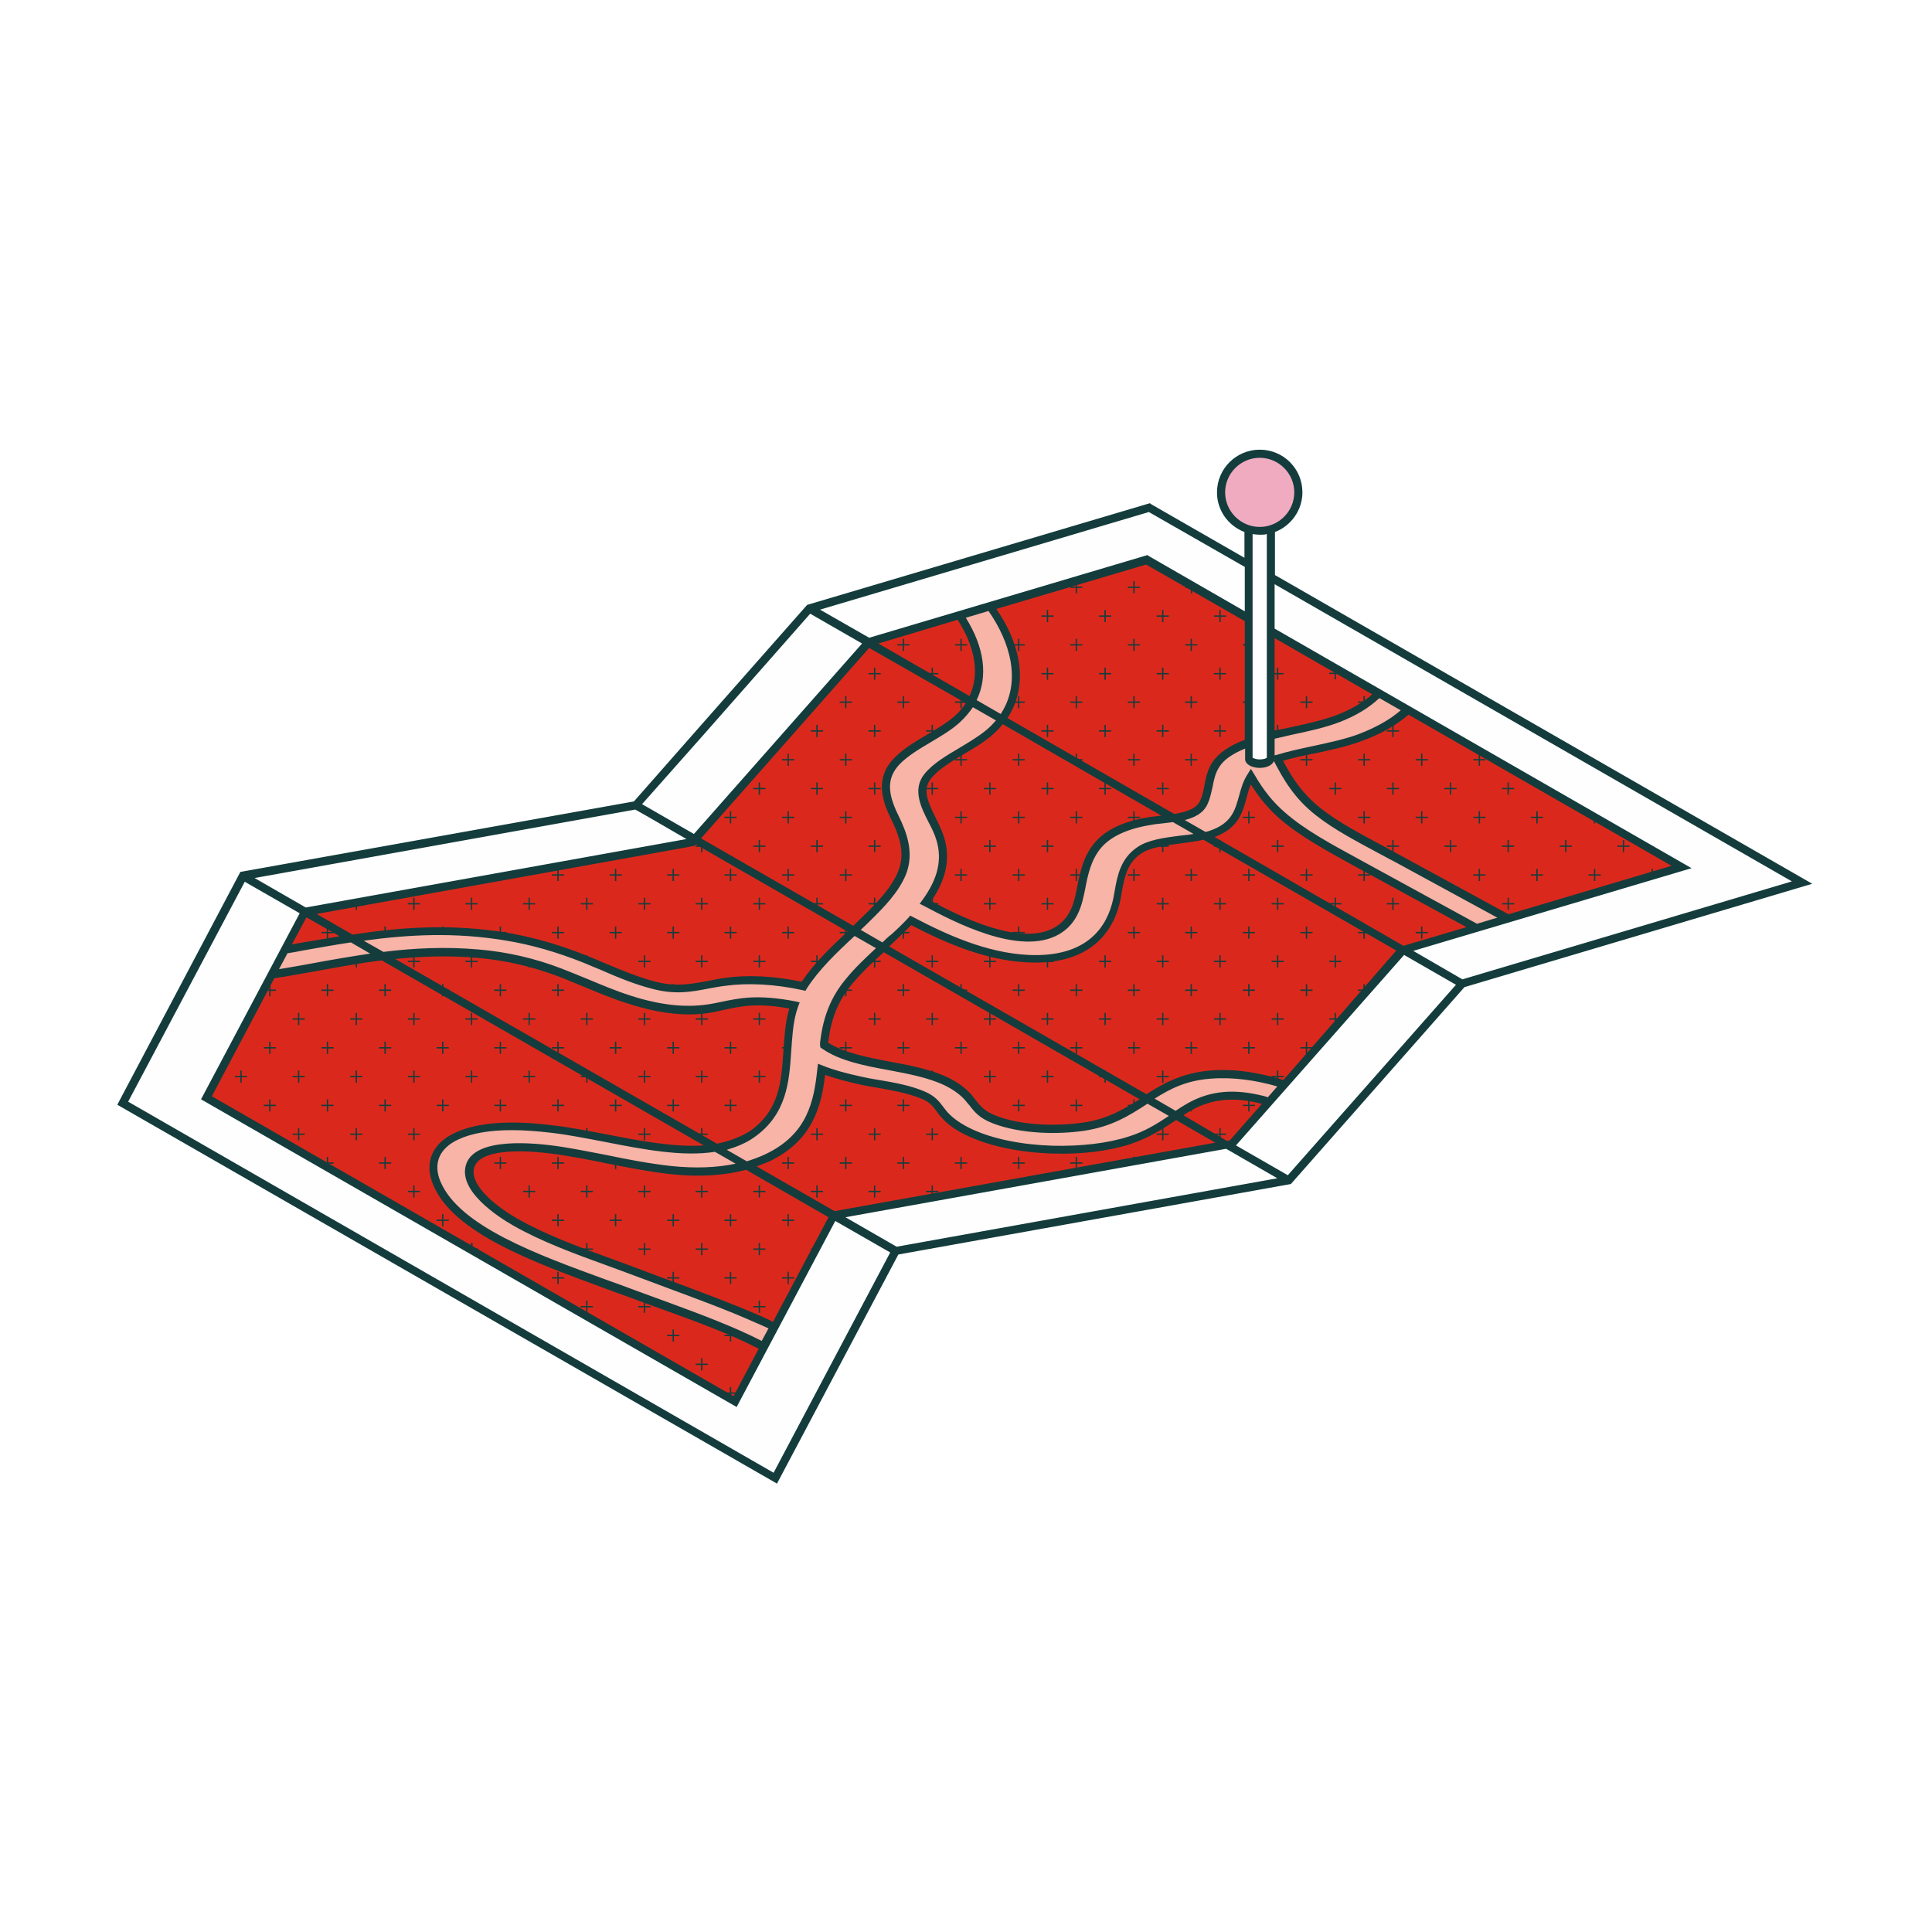 <svg xmlns="http://www.w3.org/2000/svg" xmlns:xlink="http://www.w3.org/1999/xlink" width="1024" zoomAndPan="magnify" viewBox="0 0 768 768" height="1024" preserveAspectRatio="xMidYMid meet" version="1.0"><defs><clipPath id="f8c6e09488"><path d="M 46.016 178.754 L 721 178.754 L 721 589.754 L 46.016 589.754 Z M 46.016 178.754 " clip-rule="nonzero"/></clipPath></defs><rect x="-76.8" width="921.6" fill="#ffffff" y="-76.8" height="921.6" fill-opacity="1"/><rect x="-76.8" width="921.6" fill="#ffffff" y="-76.8" height="921.6" fill-opacity="1"/><path fill="#da291c" d="M 716.359 350.91 L 581.199 391.055 L 512.34 469.32 L 356.16 497.34 L 308.324 587.598 L 48.789 438.473 L 96.625 348.219 L 252.805 320.199 L 321.664 241.93 L 456.82 201.789 Z M 716.359 350.91 " fill-opacity="1" fill-rule="nonzero"/><path fill="#143c3c" d="M 633.352 325.184 L 631.465 325.184 L 631.465 324.645 L 634.156 324.645 L 634.156 327.336 L 633.617 327.336 L 633.617 325.316 Z M 244.988 530.48 L 244.988 528.461 L 244.449 528.461 L 244.449 530.613 L 244.988 530.48 L 244.988 531.02 L 247.145 531.02 L 247.145 530.48 Z M 531.07 266.312 L 531.07 265.234 L 530.531 265.234 L 530.531 267.391 L 528.375 267.391 L 528.375 267.93 L 530.531 267.93 L 530.531 270.086 L 531.07 270.086 L 531.07 267.93 L 533.227 267.93 L 533.227 267.527 L 532.957 267.527 Z M 657.066 347.543 L 657.066 345.387 L 656.527 345.387 L 656.527 347.543 L 654.371 347.543 L 654.371 348.082 L 656.527 348.082 L 656.527 348.891 L 657.066 348.758 L 657.066 348.082 L 659.223 348.082 L 659.223 347.543 Z M 576.348 290.293 L 574.191 290.293 L 574.191 290.832 L 576.348 290.832 Z M 576.348 292.984 L 576.887 292.984 L 576.887 290.832 L 576.348 290.832 Z M 588.344 299.586 L 587.805 299.586 L 587.805 301.742 L 585.648 301.742 L 585.648 302.281 L 587.805 302.281 L 587.805 304.438 L 588.344 304.438 L 588.344 302.281 L 590.496 302.281 L 590.496 301.742 L 588.344 301.742 Z M 565.434 299.586 L 564.895 299.586 L 564.895 301.742 L 562.738 301.742 L 562.738 302.281 L 564.895 302.281 L 564.895 304.438 L 565.434 304.438 L 565.434 302.281 L 567.59 302.281 L 567.59 301.742 L 565.434 301.742 Z M 599.797 311.039 L 599.258 311.039 L 599.258 313.191 L 597.102 313.191 L 597.102 313.73 L 599.258 313.73 L 599.258 315.887 L 599.797 315.887 L 599.797 313.73 L 601.953 313.73 L 601.953 313.191 L 599.797 313.191 Z M 576.887 311.039 L 576.348 311.039 L 576.348 313.191 L 574.191 313.191 L 574.191 313.73 L 576.348 313.73 L 576.348 315.887 L 576.887 315.887 L 576.887 313.73 L 579.043 313.73 L 579.043 313.191 L 576.887 313.191 Z M 611.25 322.488 L 610.711 322.488 L 610.711 324.645 L 608.555 324.645 L 608.555 325.184 L 610.711 325.184 L 610.711 327.336 L 611.25 327.336 L 611.25 325.184 L 613.406 325.184 L 613.406 324.645 L 611.25 324.645 Z M 588.344 322.488 L 587.805 322.488 L 587.805 324.645 L 585.648 324.645 L 585.648 325.184 L 587.805 325.184 L 587.805 327.336 L 588.344 327.336 L 588.344 325.184 L 590.496 325.184 L 590.496 324.645 L 588.344 324.645 Z M 565.434 322.488 L 564.895 322.488 L 564.895 324.645 L 562.738 324.645 L 562.738 325.184 L 564.895 325.184 L 564.895 327.336 L 565.434 327.336 L 565.434 325.184 L 567.59 325.184 L 567.59 324.645 L 565.434 324.645 Z M 645.613 333.938 L 645.074 333.938 L 645.074 336.094 L 642.918 336.094 L 642.918 336.633 L 645.074 336.633 L 645.074 338.789 L 645.613 338.789 L 645.613 336.633 L 647.77 336.633 L 647.77 336.094 L 645.613 336.094 Z M 622.703 333.938 L 622.164 333.938 L 622.164 336.094 L 620.008 336.094 L 620.008 336.633 L 622.164 336.633 L 622.164 338.789 L 622.703 338.789 L 622.703 336.633 L 624.859 336.633 L 624.859 336.094 L 622.703 336.094 Z M 599.797 333.938 L 599.258 333.938 L 599.258 336.094 L 597.102 336.094 L 597.102 336.633 L 599.258 336.633 L 599.258 338.789 L 599.797 338.789 L 599.797 336.633 L 601.953 336.633 L 601.953 336.094 L 599.797 336.094 Z M 576.887 333.938 L 576.348 333.938 L 576.348 336.094 L 574.191 336.094 L 574.191 336.633 L 576.348 336.633 L 576.348 338.789 L 576.887 338.789 L 576.887 336.633 L 579.043 336.633 L 579.043 336.094 L 576.887 336.094 Z M 634.156 345.387 L 633.621 345.387 L 633.621 347.543 L 631.465 347.543 L 631.465 348.082 L 633.621 348.082 L 633.621 350.238 L 634.156 350.238 L 634.156 348.082 L 636.312 348.082 L 636.312 347.543 L 634.156 347.543 Z M 611.25 345.387 L 610.711 345.387 L 610.711 347.543 L 608.555 347.543 L 608.555 348.082 L 610.711 348.082 L 610.711 350.238 L 611.25 350.238 L 611.25 348.082 L 613.406 348.082 L 613.406 347.543 L 611.25 347.543 Z M 588.344 345.387 L 587.805 345.387 L 587.805 347.543 L 585.648 347.543 L 585.648 348.082 L 587.805 348.082 L 587.805 350.238 L 588.344 350.238 L 588.344 348.082 L 590.496 348.082 L 590.496 347.543 L 588.344 347.543 Z M 565.434 345.387 L 564.895 345.387 L 564.895 347.543 L 562.738 347.543 L 562.738 348.082 L 564.895 348.082 L 564.895 350.238 L 565.434 350.238 L 565.434 348.082 L 567.59 348.082 L 567.59 347.543 L 565.434 347.543 Z M 585.648 370.848 L 587.805 370.848 L 587.805 370.309 L 585.648 370.309 Z M 622.703 358.992 L 622.703 356.84 L 622.164 356.84 L 622.164 358.992 L 620.008 358.992 L 620.008 359.531 L 624.727 359.531 L 624.727 358.992 Z M 599.797 356.84 L 599.258 356.84 L 599.258 358.992 L 597.102 358.992 L 597.102 359.531 L 599.258 359.531 L 599.258 361.688 L 599.797 361.688 L 599.797 359.531 L 601.953 359.531 L 601.953 358.992 L 599.797 358.992 Z M 576.887 356.84 L 576.348 356.84 L 576.348 358.992 L 574.191 358.992 L 574.191 359.531 L 576.348 359.531 L 576.348 361.688 L 576.887 361.688 L 576.887 359.531 L 579.043 359.531 L 579.043 358.992 L 576.887 358.992 Z M 587.805 369.23 L 587.805 370.309 L 588.344 370.309 L 588.344 368.156 L 587.805 368.156 Z M 565.434 368.289 L 564.895 368.289 L 564.895 370.445 L 562.738 370.445 L 562.738 370.984 L 564.895 370.984 L 564.895 373.137 L 565.434 373.137 L 565.434 370.984 L 567.59 370.984 L 567.59 370.445 L 565.434 370.445 Z M 473.398 233.176 L 471.242 233.176 L 471.242 233.715 L 473.398 233.715 L 473.398 235.871 L 473.938 235.871 L 473.938 233.715 L 476.094 233.715 L 476.094 233.176 Z M 485.254 242.469 L 484.715 242.469 L 484.715 244.625 L 482.559 244.625 L 482.559 245.164 L 484.715 245.164 L 484.715 247.32 L 485.254 247.32 L 485.254 245.164 L 487.41 245.164 L 487.41 244.625 L 485.254 244.625 Z M 496.711 253.922 L 496.172 253.922 L 496.172 256.074 L 494.016 256.074 L 494.016 256.613 L 496.172 256.613 L 496.172 258.77 L 496.711 258.77 L 496.711 256.613 L 498.867 256.613 L 498.867 256.074 L 496.711 256.074 Z M 473.801 253.922 L 473.262 253.922 L 473.262 256.074 L 471.105 256.074 L 471.105 256.613 L 473.262 256.613 L 473.262 258.77 L 473.801 258.77 L 473.801 256.613 L 475.957 256.613 L 475.957 256.074 L 473.801 256.074 Z M 508.164 265.371 L 507.625 265.371 L 507.625 267.527 L 505.469 267.527 L 505.469 268.066 L 507.625 268.066 L 507.625 270.219 L 508.164 270.219 L 508.164 268.066 L 510.32 268.066 L 510.32 267.527 L 508.164 267.527 Z M 485.254 265.371 L 484.715 265.371 L 484.715 267.527 L 482.559 267.527 L 482.559 268.066 L 484.715 268.066 L 484.715 270.219 L 485.254 270.219 L 485.254 268.066 L 487.41 268.066 L 487.41 267.527 L 485.254 267.527 Z M 542.527 276.688 L 541.988 276.688 L 541.988 278.84 L 539.832 278.84 L 539.832 279.379 L 541.988 279.379 L 541.988 281.535 L 542.527 281.535 L 542.527 279.379 L 544.68 279.379 L 544.68 278.84 L 542.527 278.84 Z M 519.617 276.688 L 519.078 276.688 L 519.078 278.84 L 516.922 278.84 L 516.922 279.379 L 519.078 279.379 L 519.078 281.535 L 519.617 281.535 L 519.617 279.379 L 521.773 279.379 L 521.773 278.84 L 519.617 278.84 Z M 496.711 276.688 L 496.172 276.688 L 496.172 278.84 L 494.016 278.84 L 494.016 279.379 L 496.172 279.379 L 496.172 281.535 L 496.711 281.535 L 496.711 279.379 L 498.867 279.379 L 498.867 278.84 L 496.711 278.84 Z M 473.801 276.688 L 473.262 276.688 L 473.262 278.84 L 471.105 278.84 L 471.105 279.379 L 473.262 279.379 L 473.262 281.535 L 473.801 281.535 L 473.801 279.379 L 475.957 279.379 L 475.957 278.84 L 473.801 278.84 Z M 553.98 288.137 L 553.441 288.137 L 553.441 290.293 L 551.285 290.293 L 551.285 290.832 L 553.441 290.832 L 553.441 292.984 L 553.98 292.984 L 553.98 290.832 L 556.137 290.832 L 556.137 290.293 L 553.98 290.293 Z M 531.07 288.137 L 530.531 288.137 L 530.531 290.293 L 528.375 290.293 L 528.375 290.832 L 530.531 290.832 L 530.531 292.984 L 531.07 292.984 L 531.07 290.832 L 533.227 290.832 L 533.227 290.293 L 531.07 290.293 Z M 508.164 288.137 L 507.625 288.137 L 507.625 290.293 L 505.469 290.293 L 505.469 290.832 L 507.625 290.832 L 507.625 292.984 L 508.164 292.984 L 508.164 290.832 L 510.32 290.832 L 510.32 290.293 L 508.164 290.293 Z M 485.254 288.137 L 484.715 288.137 L 484.715 290.293 L 482.559 290.293 L 482.559 290.832 L 484.715 290.832 L 484.715 292.984 L 485.254 292.984 L 485.254 290.832 L 487.41 290.832 L 487.41 290.293 L 485.254 290.293 Z M 542.527 299.586 L 541.988 299.586 L 541.988 301.742 L 539.832 301.742 L 539.832 302.281 L 541.988 302.281 L 541.988 304.438 L 542.527 304.438 L 542.527 302.281 L 544.68 302.281 L 544.68 301.742 L 542.527 301.742 Z M 519.617 299.586 L 519.078 299.586 L 519.078 301.742 L 516.922 301.742 L 516.922 302.281 L 519.078 302.281 L 519.078 304.438 L 519.617 304.438 L 519.617 302.281 L 521.773 302.281 L 521.773 301.742 L 519.617 301.742 Z M 496.711 299.586 L 496.172 299.586 L 496.172 301.742 L 494.016 301.742 L 494.016 302.281 L 496.172 302.281 L 496.172 304.438 L 496.711 304.438 L 496.711 302.281 L 498.867 302.281 L 498.867 301.742 L 496.711 301.742 Z M 473.801 299.586 L 473.262 299.586 L 473.262 301.742 L 471.105 301.742 L 471.105 302.281 L 473.262 302.281 L 473.262 304.438 L 473.801 304.438 L 473.801 302.281 L 475.957 302.281 L 475.957 301.742 L 473.801 301.742 Z M 553.98 311.039 L 553.441 311.039 L 553.441 313.191 L 551.285 313.191 L 551.285 313.73 L 553.441 313.73 L 553.441 315.887 L 553.98 315.887 L 553.98 313.73 L 556.137 313.73 L 556.137 313.191 L 553.98 313.191 Z M 531.07 311.039 L 530.531 311.039 L 530.531 313.191 L 528.375 313.191 L 528.375 313.73 L 530.531 313.73 L 530.531 315.887 L 531.07 315.887 L 531.07 313.73 L 533.227 313.73 L 533.227 313.191 L 531.07 313.191 Z M 508.164 311.039 L 507.625 311.039 L 507.625 313.191 L 505.469 313.191 L 505.469 313.73 L 507.625 313.73 L 507.625 315.887 L 508.164 315.887 L 508.164 313.73 L 510.32 313.73 L 510.32 313.191 L 508.164 313.191 Z M 485.254 311.039 L 484.715 311.039 L 484.715 313.191 L 482.559 313.191 L 482.559 313.73 L 484.715 313.73 L 484.715 315.887 L 485.254 315.887 L 485.254 313.73 L 487.41 313.73 L 487.41 313.191 L 485.254 313.191 Z M 542.527 322.488 L 541.988 322.488 L 541.988 324.645 L 539.832 324.645 L 539.832 325.184 L 541.988 325.184 L 541.988 327.336 L 542.527 327.336 L 542.527 325.184 L 544.68 325.184 L 544.68 324.645 L 542.527 324.645 Z M 519.617 322.488 L 519.078 322.488 L 519.078 324.645 L 516.922 324.645 L 516.922 325.184 L 519.078 325.184 L 519.078 327.336 L 519.617 327.336 L 519.617 325.184 L 521.773 325.184 L 521.773 324.645 L 519.617 324.645 Z M 496.711 322.488 L 496.172 322.488 L 496.172 324.645 L 494.016 324.645 L 494.016 325.184 L 496.172 325.184 L 496.172 327.336 L 496.711 327.336 L 496.711 325.184 L 498.867 325.184 L 498.867 324.645 L 496.711 324.645 Z M 473.801 322.488 L 473.262 322.488 L 473.262 324.645 L 471.105 324.645 L 471.105 325.184 L 473.262 325.184 L 473.262 327.336 L 473.801 327.336 L 473.801 325.184 L 475.957 325.184 L 475.957 324.645 L 473.801 324.645 Z M 553.98 333.938 L 553.441 333.938 L 553.441 336.094 L 551.285 336.094 L 551.285 336.633 L 553.441 336.633 L 553.441 338.789 L 553.98 338.789 L 553.98 336.633 L 556.137 336.633 L 556.137 336.094 L 553.98 336.094 Z M 531.07 333.938 L 530.531 333.938 L 530.531 336.094 L 528.375 336.094 L 528.375 336.633 L 530.531 336.633 L 530.531 338.789 L 531.07 338.789 L 531.07 336.633 L 533.227 336.633 L 533.227 336.094 L 531.07 336.094 Z M 508.164 333.938 L 507.625 333.938 L 507.625 336.094 L 505.469 336.094 L 505.469 336.633 L 507.625 336.633 L 507.625 338.789 L 508.164 338.789 L 508.164 336.633 L 510.32 336.633 L 510.32 336.094 L 508.164 336.094 Z M 485.254 333.938 L 484.715 333.938 L 484.715 336.094 L 482.559 336.094 L 482.559 336.633 L 484.715 336.633 L 484.715 338.789 L 485.254 338.789 L 485.254 336.633 L 487.41 336.633 L 487.41 336.094 L 485.254 336.094 Z M 542.527 345.387 L 541.988 345.387 L 541.988 347.543 L 539.832 347.543 L 539.832 348.082 L 541.988 348.082 L 541.988 350.238 L 542.527 350.238 L 542.527 348.082 L 544.68 348.082 L 544.68 347.543 L 542.527 347.543 Z M 519.617 345.387 L 519.078 345.387 L 519.078 347.543 L 516.922 347.543 L 516.922 348.082 L 519.078 348.082 L 519.078 350.238 L 519.617 350.238 L 519.617 348.082 L 521.773 348.082 L 521.773 347.543 L 519.617 347.543 Z M 496.711 345.387 L 496.172 345.387 L 496.172 347.543 L 494.016 347.543 L 494.016 348.082 L 496.172 348.082 L 496.172 350.238 L 496.711 350.238 L 496.711 348.082 L 498.867 348.082 L 498.867 347.543 L 496.711 347.543 Z M 473.801 345.387 L 473.262 345.387 L 473.262 347.543 L 471.105 347.543 L 471.105 348.082 L 473.262 348.082 L 473.262 350.238 L 473.801 350.238 L 473.801 348.082 L 475.957 348.082 L 475.957 347.543 L 473.801 347.543 Z M 553.98 381.895 L 553.98 379.738 L 553.441 379.738 L 553.441 381.895 L 551.285 381.895 L 551.285 382.434 L 553.441 382.434 L 553.441 384.59 L 553.98 384.59 L 553.98 382.703 L 554.113 382.434 L 556.137 382.434 L 556.137 381.895 Z M 542.527 393.344 L 542.527 391.191 L 541.988 391.191 L 541.988 393.344 L 539.832 393.344 L 539.832 393.883 L 541.988 393.883 L 541.988 396.039 L 542.527 396.039 L 542.527 395.637 L 544.145 393.883 L 544.68 393.883 L 544.68 393.344 Z M 553.98 356.84 L 553.441 356.84 L 553.441 358.992 L 551.285 358.992 L 551.285 359.531 L 553.441 359.531 L 553.441 361.688 L 553.98 361.688 L 553.98 359.531 L 556.137 359.531 L 556.137 358.992 L 553.98 358.992 Z M 531.07 356.84 L 530.531 356.84 L 530.531 358.992 L 528.375 358.992 L 528.375 359.531 L 530.531 359.531 L 530.531 361.688 L 531.07 361.688 L 531.07 359.531 L 533.227 359.531 L 533.227 358.992 L 531.07 358.992 Z M 508.164 356.84 L 507.625 356.84 L 507.625 358.992 L 505.469 358.992 L 505.469 359.531 L 507.625 359.531 L 507.625 361.688 L 508.164 361.688 L 508.164 359.531 L 510.32 359.531 L 510.32 358.992 L 508.164 358.992 Z M 485.254 356.84 L 484.715 356.84 L 484.715 358.992 L 482.559 358.992 L 482.559 359.531 L 484.715 359.531 L 484.715 361.688 L 485.254 361.688 L 485.254 359.531 L 487.41 359.531 L 487.41 358.992 L 485.254 358.992 Z M 542.527 368.289 L 541.988 368.289 L 541.988 370.445 L 539.832 370.445 L 539.832 370.984 L 541.988 370.984 L 541.988 373.137 L 542.527 373.137 L 542.527 370.984 L 544.68 370.984 L 544.68 370.445 L 542.527 370.445 Z M 519.617 368.289 L 519.078 368.289 L 519.078 370.445 L 516.922 370.445 L 516.922 370.984 L 519.078 370.984 L 519.078 373.137 L 519.617 373.137 L 519.617 370.984 L 521.773 370.984 L 521.773 370.445 L 519.617 370.445 Z M 496.711 368.289 L 496.172 368.289 L 496.172 370.445 L 494.016 370.445 L 494.016 370.984 L 496.172 370.984 L 496.172 373.137 L 496.711 373.137 L 496.711 370.984 L 498.867 370.984 L 498.867 370.445 L 496.711 370.445 Z M 473.801 368.289 L 473.262 368.289 L 473.262 370.445 L 471.105 370.445 L 471.105 370.984 L 473.262 370.984 L 473.262 373.137 L 473.801 373.137 L 473.801 370.984 L 475.957 370.984 L 475.957 370.445 L 473.801 370.445 Z M 531.07 379.738 L 530.531 379.738 L 530.531 381.895 L 528.375 381.895 L 528.375 382.434 L 530.531 382.434 L 530.531 384.59 L 531.07 384.59 L 531.07 382.434 L 533.227 382.434 L 533.227 381.895 L 531.07 381.895 Z M 508.164 379.738 L 507.625 379.738 L 507.625 381.895 L 505.469 381.895 L 505.469 382.434 L 507.625 382.434 L 507.625 384.59 L 508.164 384.59 L 508.164 382.434 L 510.32 382.434 L 510.32 381.895 L 508.164 381.895 Z M 485.254 379.738 L 484.715 379.738 L 484.715 381.895 L 482.559 381.895 L 482.559 382.434 L 484.715 382.434 L 484.715 384.59 L 485.254 384.59 L 485.254 382.434 L 487.41 382.434 L 487.41 381.895 L 485.254 381.895 Z M 519.617 391.191 L 519.078 391.191 L 519.078 393.344 L 516.922 393.344 L 516.922 393.883 L 519.078 393.883 L 519.078 396.039 L 519.617 396.039 L 519.617 393.883 L 521.773 393.883 L 521.773 393.344 L 519.617 393.344 Z M 496.711 391.191 L 496.172 391.191 L 496.172 393.344 L 494.016 393.344 L 494.016 393.883 L 496.172 393.883 L 496.172 396.039 L 496.711 396.039 L 496.711 393.883 L 498.867 393.883 L 498.867 393.344 L 496.711 393.344 Z M 473.801 391.191 L 473.262 391.191 L 473.262 393.344 L 471.105 393.344 L 471.105 393.883 L 473.262 393.883 L 473.262 396.039 L 473.801 396.039 L 473.801 393.883 L 475.957 393.883 L 475.957 393.344 L 473.801 393.344 Z M 531.07 402.641 L 530.531 402.641 L 530.531 404.797 L 528.375 404.797 L 528.375 405.336 L 530.531 405.336 L 530.531 407.488 L 531.07 407.488 L 531.07 405.336 L 533.227 405.336 L 533.227 404.797 L 531.07 404.797 Z M 508.164 402.641 L 507.625 402.641 L 507.625 404.797 L 505.469 404.797 L 505.469 405.336 L 507.625 405.336 L 507.625 407.488 L 508.164 407.488 L 508.164 405.336 L 510.32 405.336 L 510.32 404.797 L 508.164 404.797 Z M 485.254 402.641 L 484.715 402.641 L 484.715 404.797 L 482.559 404.797 L 482.559 405.336 L 484.715 405.336 L 484.715 407.488 L 485.254 407.488 L 485.254 405.336 L 487.41 405.336 L 487.41 404.797 L 485.254 404.797 Z M 519.617 414.09 L 519.078 414.09 L 519.078 416.246 L 516.922 416.246 L 516.922 416.785 L 519.078 416.785 L 519.078 418.941 L 519.617 418.941 L 519.617 416.785 L 521.773 416.785 L 521.773 416.246 L 519.617 416.246 Z M 496.711 414.09 L 496.172 414.09 L 496.172 416.246 L 494.016 416.246 L 494.016 416.785 L 496.172 416.785 L 496.172 418.941 L 496.711 418.941 L 496.711 416.785 L 498.867 416.785 L 498.867 416.246 L 496.711 416.246 Z M 473.801 414.09 L 473.262 414.09 L 473.262 416.246 L 471.105 416.246 L 471.105 416.785 L 473.262 416.785 L 473.262 418.941 L 473.801 418.941 L 473.801 416.785 L 475.957 416.785 L 475.957 416.246 L 473.801 416.246 Z M 508.164 425.539 L 507.625 425.539 L 507.625 427.695 L 505.469 427.695 L 505.469 428.234 L 507.625 428.234 L 507.625 430.391 L 508.164 430.391 L 508.164 428.234 L 510.32 428.234 L 510.32 427.695 L 508.164 427.695 Z M 485.254 425.539 L 484.715 425.539 L 484.715 427.695 L 482.559 427.695 L 482.559 428.234 L 484.715 428.234 L 484.715 430.391 L 485.254 430.391 L 485.254 428.234 L 487.41 428.234 L 487.41 427.695 L 485.254 427.695 Z M 496.711 436.992 L 496.172 436.992 L 496.172 439.148 L 494.016 439.148 L 494.016 439.684 L 496.172 439.684 L 496.172 441.84 L 496.711 441.84 L 496.711 439.684 L 498.867 439.684 L 498.867 439.148 L 496.711 439.148 Z M 473.801 436.992 L 473.262 436.992 L 473.262 439.148 L 471.105 439.148 L 471.105 439.684 L 473.262 439.684 L 473.262 441.84 L 473.801 441.84 L 473.801 439.684 L 475.957 439.684 L 475.957 439.148 L 473.801 439.148 Z M 485.254 448.441 L 484.715 448.441 L 484.715 450.598 L 482.559 450.598 L 482.559 451.137 L 484.715 451.137 L 484.715 453.293 L 485.254 453.293 L 485.254 451.137 L 487.41 451.137 L 487.41 450.598 L 485.254 450.598 Z M 451.027 231.02 L 450.488 231.02 L 450.488 233.176 L 448.332 233.176 L 448.332 233.715 L 450.488 233.715 L 450.488 235.871 L 451.027 235.871 L 451.027 233.715 L 453.184 233.715 L 453.184 233.176 L 451.027 233.176 Z M 428.121 231.422 L 428.121 231.02 L 427.582 231.02 L 427.582 233.176 L 425.426 233.176 L 425.426 233.715 L 427.582 233.715 L 427.582 235.871 L 428.121 235.871 L 428.121 233.715 L 430.277 233.715 L 430.277 233.176 L 428.121 233.176 Z M 462.48 242.469 L 461.941 242.469 L 461.941 244.625 L 459.785 244.625 L 459.785 245.164 L 461.941 245.164 L 461.941 247.32 L 462.48 247.32 L 462.48 245.164 L 464.637 245.164 L 464.637 244.625 L 462.48 244.625 Z M 439.574 242.469 L 439.035 242.469 L 439.035 244.625 L 436.879 244.625 L 436.879 245.164 L 439.035 245.164 L 439.035 247.32 L 439.574 247.32 L 439.574 245.164 L 441.73 245.164 L 441.73 244.625 L 439.574 244.625 Z M 416.664 242.469 L 416.125 242.469 L 416.125 244.625 L 413.969 244.625 L 413.969 245.164 L 416.125 245.164 L 416.125 247.32 L 416.664 247.32 L 416.664 245.164 L 418.82 245.164 L 418.82 244.625 L 416.664 244.625 Z M 393.758 242.469 L 393.219 242.469 L 393.219 244.625 L 391.062 244.625 L 391.062 245.164 L 393.219 245.164 L 393.219 247.32 L 393.758 247.32 L 393.758 245.164 L 395.914 245.164 L 395.914 244.625 L 393.758 244.625 Z M 451.027 253.922 L 450.488 253.922 L 450.488 256.074 L 448.332 256.074 L 448.332 256.613 L 450.488 256.613 L 450.488 258.77 L 451.027 258.77 L 451.027 256.613 L 453.184 256.613 L 453.184 256.074 L 451.027 256.074 Z M 428.121 253.922 L 427.582 253.922 L 427.582 256.074 L 425.426 256.074 L 425.426 256.613 L 427.582 256.613 L 427.582 258.77 L 428.121 258.77 L 428.121 256.613 L 430.277 256.613 L 430.277 256.074 L 428.121 256.074 Z M 405.211 253.922 L 404.672 253.922 L 404.672 256.074 L 402.516 256.074 L 402.516 256.613 L 404.672 256.613 L 404.672 258.77 L 405.211 258.77 L 405.211 256.613 L 407.367 256.613 L 407.367 256.074 L 405.211 256.074 Z M 382.305 253.922 L 381.766 253.922 L 381.766 256.074 L 379.609 256.074 L 379.609 256.613 L 381.766 256.613 L 381.766 258.77 L 382.305 258.77 L 382.305 256.613 L 384.461 256.613 L 384.461 256.074 L 382.305 256.074 Z M 462.48 265.371 L 461.941 265.371 L 461.941 267.527 L 459.785 267.527 L 459.785 268.066 L 461.941 268.066 L 461.941 270.219 L 462.48 270.219 L 462.48 268.066 L 464.637 268.066 L 464.637 267.527 L 462.48 267.527 Z M 439.574 265.371 L 439.035 265.371 L 439.035 267.527 L 436.879 267.527 L 436.879 268.066 L 439.035 268.066 L 439.035 270.219 L 439.574 270.219 L 439.574 268.066 L 441.73 268.066 L 441.73 267.527 L 439.574 267.527 Z M 416.664 265.371 L 416.125 265.371 L 416.125 267.527 L 413.969 267.527 L 413.969 268.066 L 416.125 268.066 L 416.125 270.219 L 416.664 270.219 L 416.664 268.066 L 418.82 268.066 L 418.82 267.527 L 416.664 267.527 Z M 393.758 265.371 L 393.219 265.371 L 393.219 267.527 L 391.062 267.527 L 391.062 268.066 L 393.219 268.066 L 393.219 270.219 L 393.758 270.219 L 393.758 268.066 L 395.914 268.066 L 395.914 267.527 L 393.758 267.527 Z M 451.027 276.688 L 450.488 276.688 L 450.488 278.84 L 448.332 278.84 L 448.332 279.379 L 450.488 279.379 L 450.488 281.535 L 451.027 281.535 L 451.027 279.379 L 453.184 279.379 L 453.184 278.84 L 451.027 278.84 Z M 428.121 276.688 L 427.582 276.688 L 427.582 278.84 L 425.426 278.84 L 425.426 279.379 L 427.582 279.379 L 427.582 281.535 L 428.121 281.535 L 428.121 279.379 L 430.277 279.379 L 430.277 278.84 L 428.121 278.84 Z M 405.211 276.688 L 404.672 276.688 L 404.672 278.84 L 402.516 278.84 L 402.516 279.379 L 404.672 279.379 L 404.672 281.535 L 405.211 281.535 L 405.211 279.379 L 407.367 279.379 L 407.367 278.84 L 405.211 278.84 Z M 382.305 276.688 L 381.766 276.688 L 381.766 278.84 L 379.609 278.84 L 379.609 279.379 L 381.766 279.379 L 381.766 281.535 L 382.305 281.535 L 382.305 279.379 L 384.461 279.379 L 384.461 278.84 L 382.305 278.84 Z M 462.48 288.137 L 461.941 288.137 L 461.941 290.293 L 459.785 290.293 L 459.785 290.832 L 461.941 290.832 L 461.941 292.984 L 462.48 292.984 L 462.48 290.832 L 464.637 290.832 L 464.637 290.293 L 462.48 290.293 Z M 439.574 288.137 L 439.035 288.137 L 439.035 290.293 L 436.879 290.293 L 436.879 290.832 L 439.035 290.832 L 439.035 292.984 L 439.574 292.984 L 439.574 290.832 L 441.73 290.832 L 441.73 290.293 L 439.574 290.293 Z M 416.664 288.137 L 416.125 288.137 L 416.125 290.293 L 413.969 290.293 L 413.969 290.832 L 416.125 290.832 L 416.125 292.984 L 416.664 292.984 L 416.664 290.832 L 418.82 290.832 L 418.82 290.293 L 416.664 290.293 Z M 393.758 288.137 L 393.219 288.137 L 393.219 290.293 L 391.062 290.293 L 391.062 290.832 L 393.219 290.832 L 393.219 292.984 L 393.758 292.984 L 393.758 290.832 L 395.914 290.832 L 395.914 290.293 L 393.758 290.293 Z M 451.027 299.586 L 450.488 299.586 L 450.488 301.742 L 448.332 301.742 L 448.332 302.281 L 450.488 302.281 L 450.488 304.438 L 451.027 304.438 L 451.027 302.281 L 453.184 302.281 L 453.184 301.742 L 451.027 301.742 Z M 428.121 299.586 L 427.582 299.586 L 427.582 301.742 L 425.426 301.742 L 425.426 302.281 L 427.582 302.281 L 427.582 304.438 L 428.121 304.438 L 428.121 302.281 L 430.277 302.281 L 430.277 301.742 L 428.121 301.742 Z M 405.211 299.586 L 404.672 299.586 L 404.672 301.742 L 402.516 301.742 L 402.516 302.281 L 404.672 302.281 L 404.672 304.438 L 405.211 304.438 L 405.211 302.281 L 407.367 302.281 L 407.367 301.742 L 405.211 301.742 Z M 382.305 299.586 L 381.766 299.586 L 381.766 301.742 L 379.609 301.742 L 379.609 302.281 L 381.766 302.281 L 381.766 304.438 L 382.305 304.438 L 382.305 302.281 L 384.461 302.281 L 384.461 301.742 L 382.305 301.742 Z M 462.48 311.039 L 461.941 311.039 L 461.941 313.191 L 459.785 313.191 L 459.785 313.73 L 461.941 313.73 L 461.941 315.887 L 462.48 315.887 L 462.48 313.73 L 464.637 313.73 L 464.637 313.191 L 462.48 313.191 Z M 439.574 311.039 L 439.035 311.039 L 439.035 313.191 L 436.879 313.191 L 436.879 313.73 L 439.035 313.73 L 439.035 315.887 L 439.574 315.887 L 439.574 313.73 L 441.73 313.73 L 441.73 313.191 L 439.574 313.191 Z M 416.664 311.039 L 416.125 311.039 L 416.125 313.191 L 413.969 313.191 L 413.969 313.73 L 416.125 313.73 L 416.125 315.887 L 416.664 315.887 L 416.664 313.73 L 418.82 313.73 L 418.82 313.191 L 416.664 313.191 Z M 393.758 311.039 L 393.219 311.039 L 393.219 313.191 L 391.062 313.191 L 391.062 313.73 L 393.219 313.73 L 393.219 315.887 L 393.758 315.887 L 393.758 313.73 L 395.914 313.73 L 395.914 313.191 L 393.758 313.191 Z M 451.027 322.488 L 450.488 322.488 L 450.488 324.645 L 448.332 324.645 L 448.332 325.184 L 450.488 325.184 L 450.488 327.336 L 451.027 327.336 L 451.027 325.184 L 453.184 325.184 L 453.184 324.645 L 451.027 324.645 Z M 428.121 322.488 L 427.582 322.488 L 427.582 324.645 L 425.426 324.645 L 425.426 325.184 L 427.582 325.184 L 427.582 327.336 L 428.121 327.336 L 428.121 325.184 L 430.277 325.184 L 430.277 324.645 L 428.121 324.645 Z M 405.211 322.488 L 404.672 322.488 L 404.672 324.645 L 402.516 324.645 L 402.516 325.184 L 404.672 325.184 L 404.672 327.336 L 405.211 327.336 L 405.211 325.184 L 407.367 325.184 L 407.367 324.645 L 405.211 324.645 Z M 382.305 322.488 L 381.766 322.488 L 381.766 324.645 L 379.609 324.645 L 379.609 325.184 L 381.766 325.184 L 381.766 327.336 L 382.305 327.336 L 382.305 325.184 L 384.461 325.184 L 384.461 324.645 L 382.305 324.645 Z M 462.48 333.938 L 461.941 333.938 L 461.941 336.094 L 459.785 336.094 L 459.785 336.633 L 461.941 336.633 L 461.941 338.789 L 462.48 338.789 L 462.48 336.633 L 464.637 336.633 L 464.637 336.094 L 462.48 336.094 Z M 439.574 333.938 L 439.035 333.938 L 439.035 336.094 L 436.879 336.094 L 436.879 336.633 L 439.035 336.633 L 439.035 338.789 L 439.574 338.789 L 439.574 336.633 L 441.73 336.633 L 441.73 336.094 L 439.574 336.094 Z M 416.664 333.938 L 416.125 333.938 L 416.125 336.094 L 413.969 336.094 L 413.969 336.633 L 416.125 336.633 L 416.125 338.789 L 416.664 338.789 L 416.664 336.633 L 418.82 336.633 L 418.82 336.094 L 416.664 336.094 Z M 393.758 333.938 L 393.219 333.938 L 393.219 336.094 L 391.062 336.094 L 391.062 336.633 L 393.219 336.633 L 393.219 338.789 L 393.758 338.789 L 393.758 336.633 L 395.914 336.633 L 395.914 336.094 L 393.758 336.094 Z M 451.027 345.387 L 450.488 345.387 L 450.488 347.543 L 448.332 347.543 L 448.332 348.082 L 450.488 348.082 L 450.488 350.238 L 451.027 350.238 L 451.027 348.082 L 453.184 348.082 L 453.184 347.543 L 451.027 347.543 Z M 428.121 345.387 L 427.582 345.387 L 427.582 347.543 L 425.426 347.543 L 425.426 348.082 L 427.582 348.082 L 427.582 350.238 L 428.121 350.238 L 428.121 348.082 L 430.277 348.082 L 430.277 347.543 L 428.121 347.543 Z M 405.211 345.387 L 404.672 345.387 L 404.672 347.543 L 402.516 347.543 L 402.516 348.082 L 404.672 348.082 L 404.672 350.238 L 405.211 350.238 L 405.211 348.082 L 407.367 348.082 L 407.367 347.543 L 405.211 347.543 Z M 382.305 345.387 L 381.766 345.387 L 381.766 347.543 L 379.609 347.543 L 379.609 348.082 L 381.766 348.082 L 381.766 350.238 L 382.305 350.238 L 382.305 348.082 L 384.461 348.082 L 384.461 347.543 L 382.305 347.543 Z M 462.48 356.84 L 461.941 356.84 L 461.941 358.992 L 459.785 358.992 L 459.785 359.531 L 461.941 359.531 L 461.941 361.688 L 462.48 361.688 L 462.48 359.531 L 464.637 359.531 L 464.637 358.992 L 462.48 358.992 Z M 439.574 356.84 L 439.035 356.84 L 439.035 358.992 L 436.879 358.992 L 436.879 359.531 L 439.035 359.531 L 439.035 361.688 L 439.574 361.688 L 439.574 359.531 L 441.73 359.531 L 441.73 358.992 L 439.574 358.992 Z M 416.664 356.84 L 416.125 356.84 L 416.125 358.992 L 413.969 358.992 L 413.969 359.531 L 416.125 359.531 L 416.125 361.688 L 416.664 361.688 L 416.664 359.531 L 418.82 359.531 L 418.82 358.992 L 416.664 358.992 Z M 393.758 356.84 L 393.219 356.84 L 393.219 358.992 L 391.062 358.992 L 391.062 359.531 L 393.219 359.531 L 393.219 361.688 L 393.758 361.688 L 393.758 359.531 L 395.914 359.531 L 395.914 358.992 L 393.758 358.992 Z M 451.027 368.289 L 450.488 368.289 L 450.488 370.445 L 448.332 370.445 L 448.332 370.984 L 450.488 370.984 L 450.488 373.137 L 451.027 373.137 L 451.027 370.984 L 453.184 370.984 L 453.184 370.445 L 451.027 370.445 Z M 428.121 368.289 L 427.582 368.289 L 427.582 370.445 L 425.426 370.445 L 425.426 370.984 L 427.582 370.984 L 427.582 373.137 L 428.121 373.137 L 428.121 370.984 L 430.277 370.984 L 430.277 370.445 L 428.121 370.445 Z M 405.211 368.289 L 404.672 368.289 L 404.672 370.445 L 402.516 370.445 L 402.516 370.984 L 404.672 370.984 L 404.672 373.137 L 405.211 373.137 L 405.211 370.984 L 407.367 370.984 L 407.367 370.445 L 405.211 370.445 Z M 382.305 368.289 L 381.766 368.289 L 381.766 370.445 L 379.609 370.445 L 379.609 370.984 L 381.766 370.984 L 381.766 373.137 L 382.305 373.137 L 382.305 370.984 L 384.461 370.984 L 384.461 370.445 L 382.305 370.445 Z M 462.48 379.738 L 461.941 379.738 L 461.941 381.895 L 459.785 381.895 L 459.785 382.434 L 461.941 382.434 L 461.941 384.59 L 462.48 384.59 L 462.48 382.434 L 464.637 382.434 L 464.637 381.895 L 462.48 381.895 Z M 439.574 379.738 L 439.035 379.738 L 439.035 381.895 L 436.879 381.895 L 436.879 382.434 L 439.035 382.434 L 439.035 384.59 L 439.574 384.59 L 439.574 382.434 L 441.73 382.434 L 441.73 381.895 L 439.574 381.895 Z M 416.664 379.738 L 416.125 379.738 L 416.125 381.895 L 413.969 381.895 L 413.969 382.434 L 416.125 382.434 L 416.125 384.59 L 416.664 384.59 L 416.664 382.434 L 418.82 382.434 L 418.82 381.895 L 416.664 381.895 Z M 393.758 379.738 L 393.219 379.738 L 393.219 381.895 L 391.062 381.895 L 391.062 382.434 L 393.219 382.434 L 393.219 384.59 L 393.758 384.59 L 393.758 382.434 L 395.914 382.434 L 395.914 381.895 L 393.758 381.895 Z M 451.027 391.191 L 450.488 391.191 L 450.488 393.344 L 448.332 393.344 L 448.332 393.883 L 450.488 393.883 L 450.488 396.039 L 451.027 396.039 L 451.027 393.883 L 453.184 393.883 L 453.184 393.344 L 451.027 393.344 Z M 428.121 391.191 L 427.582 391.191 L 427.582 393.344 L 425.426 393.344 L 425.426 393.883 L 427.582 393.883 L 427.582 396.039 L 428.121 396.039 L 428.121 393.883 L 430.277 393.883 L 430.277 393.344 L 428.121 393.344 Z M 405.211 391.191 L 404.672 391.191 L 404.672 393.344 L 402.516 393.344 L 402.516 393.883 L 404.672 393.883 L 404.672 396.039 L 405.211 396.039 L 405.211 393.883 L 407.367 393.883 L 407.367 393.344 L 405.211 393.344 Z M 382.305 391.191 L 381.766 391.191 L 381.766 393.344 L 379.609 393.344 L 379.609 393.883 L 381.766 393.883 L 381.766 396.039 L 382.305 396.039 L 382.305 393.883 L 384.461 393.883 L 384.461 393.344 L 382.305 393.344 Z M 462.48 402.641 L 461.941 402.641 L 461.941 404.797 L 459.785 404.797 L 459.785 405.336 L 461.941 405.336 L 461.941 407.488 L 462.48 407.488 L 462.48 405.336 L 464.637 405.336 L 464.637 404.797 L 462.48 404.797 Z M 439.574 402.641 L 439.035 402.641 L 439.035 404.797 L 436.879 404.797 L 436.879 405.336 L 439.035 405.336 L 439.035 407.488 L 439.574 407.488 L 439.574 405.336 L 441.73 405.336 L 441.73 404.797 L 439.574 404.797 Z M 416.664 402.641 L 416.125 402.641 L 416.125 404.797 L 413.969 404.797 L 413.969 405.336 L 416.125 405.336 L 416.125 407.488 L 416.664 407.488 L 416.664 405.336 L 418.82 405.336 L 418.82 404.797 L 416.664 404.797 Z M 393.758 402.641 L 393.219 402.641 L 393.219 404.797 L 391.062 404.797 L 391.062 405.336 L 393.219 405.336 L 393.219 407.488 L 393.758 407.488 L 393.758 405.336 L 395.914 405.336 L 395.914 404.797 L 393.758 404.797 Z M 451.027 414.09 L 450.488 414.09 L 450.488 416.246 L 448.332 416.246 L 448.332 416.785 L 450.488 416.785 L 450.488 418.941 L 451.027 418.941 L 451.027 416.785 L 453.184 416.785 L 453.184 416.246 L 451.027 416.246 Z M 428.121 414.09 L 427.582 414.09 L 427.582 416.246 L 425.426 416.246 L 425.426 416.785 L 427.582 416.785 L 427.582 418.941 L 428.121 418.941 L 428.121 416.785 L 430.277 416.785 L 430.277 416.246 L 428.121 416.246 Z M 405.211 414.09 L 404.672 414.09 L 404.672 416.246 L 402.516 416.246 L 402.516 416.785 L 404.672 416.785 L 404.672 418.941 L 405.211 418.941 L 405.211 416.785 L 407.367 416.785 L 407.367 416.246 L 405.211 416.246 Z M 382.305 414.09 L 381.766 414.09 L 381.766 416.246 L 379.609 416.246 L 379.609 416.785 L 381.766 416.785 L 381.766 418.941 L 382.305 418.941 L 382.305 416.785 L 384.461 416.785 L 384.461 416.246 L 382.305 416.246 Z M 462.48 425.539 L 461.941 425.539 L 461.941 427.695 L 459.785 427.695 L 459.785 428.234 L 461.941 428.234 L 461.941 430.391 L 462.48 430.391 L 462.48 428.234 L 464.637 428.234 L 464.637 427.695 L 462.48 427.695 Z M 439.574 425.539 L 439.035 425.539 L 439.035 427.695 L 436.879 427.695 L 436.879 428.234 L 439.035 428.234 L 439.035 430.391 L 439.574 430.391 L 439.574 428.234 L 441.73 428.234 L 441.73 427.695 L 439.574 427.695 Z M 416.664 425.539 L 416.125 425.539 L 416.125 427.695 L 413.969 427.695 L 413.969 428.234 L 416.125 428.234 L 416.125 430.391 L 416.664 430.391 L 416.664 428.234 L 418.82 428.234 L 418.82 427.695 L 416.664 427.695 Z M 393.758 425.539 L 393.219 425.539 L 393.219 427.695 L 391.062 427.695 L 391.062 428.234 L 393.219 428.234 L 393.219 430.391 L 393.758 430.391 L 393.758 428.234 L 395.914 428.234 L 395.914 427.695 L 393.758 427.695 Z M 451.027 436.992 L 450.488 436.992 L 450.488 439.148 L 448.332 439.148 L 448.332 439.684 L 450.488 439.684 L 450.488 441.84 L 451.027 441.84 L 451.027 439.684 L 453.184 439.684 L 453.184 439.148 L 451.027 439.148 Z M 428.121 436.992 L 427.582 436.992 L 427.582 439.148 L 425.426 439.148 L 425.426 439.684 L 427.582 439.684 L 427.582 441.84 L 428.121 441.84 L 428.121 439.684 L 430.277 439.684 L 430.277 439.148 L 428.121 439.148 Z M 405.211 436.992 L 404.672 436.992 L 404.672 439.148 L 402.516 439.148 L 402.516 439.684 L 404.672 439.684 L 404.672 441.84 L 405.211 441.84 L 405.211 439.684 L 407.367 439.684 L 407.367 439.148 L 405.211 439.148 Z M 382.305 436.992 L 381.766 436.992 L 381.766 439.148 L 379.609 439.148 L 379.609 439.684 L 381.766 439.684 L 381.766 441.84 L 382.305 441.84 L 382.305 439.684 L 384.461 439.684 L 384.461 439.148 L 382.305 439.148 Z M 451.027 461.914 L 451.027 459.758 L 450.488 459.758 L 450.488 461.914 L 448.332 461.914 L 448.332 462.453 L 453.184 462.453 L 453.184 461.914 Z M 462.48 448.441 L 461.941 448.441 L 461.941 450.598 L 459.785 450.598 L 459.785 451.137 L 461.941 451.137 L 461.941 453.293 L 462.48 453.293 L 462.48 451.137 L 464.637 451.137 L 464.637 450.598 L 462.48 450.598 Z M 439.574 448.441 L 439.035 448.441 L 439.035 450.598 L 436.879 450.598 L 436.879 451.137 L 439.035 451.137 L 439.035 453.293 L 439.574 453.293 L 439.574 451.137 L 441.73 451.137 L 441.73 450.598 L 439.574 450.598 Z M 416.664 448.441 L 416.125 448.441 L 416.125 450.598 L 413.969 450.598 L 413.969 451.137 L 416.125 451.137 L 416.125 453.293 L 416.664 453.293 L 416.664 451.137 L 418.82 451.137 L 418.82 450.598 L 416.664 450.598 Z M 393.758 448.441 L 393.219 448.441 L 393.219 450.598 L 391.062 450.598 L 391.062 451.137 L 393.219 451.137 L 393.219 453.293 L 393.758 453.293 L 393.758 451.137 L 395.914 451.137 L 395.914 450.598 L 393.758 450.598 Z M 428.121 459.891 L 427.582 459.891 L 427.582 462.047 L 425.426 462.047 L 425.426 462.586 L 427.582 462.586 L 427.582 464.742 L 428.121 464.742 L 428.121 462.586 L 430.277 462.586 L 430.277 462.047 L 428.121 462.047 Z M 405.211 459.891 L 404.672 459.891 L 404.672 462.047 L 402.516 462.047 L 402.516 462.586 L 404.672 462.586 L 404.672 464.742 L 405.211 464.742 L 405.211 462.586 L 407.367 462.586 L 407.367 462.047 L 405.211 462.047 Z M 382.305 459.891 L 381.766 459.891 L 381.766 462.047 L 379.609 462.047 L 379.609 462.586 L 381.766 462.586 L 381.766 464.742 L 382.305 464.742 L 382.305 462.586 L 384.461 462.586 L 384.461 462.047 L 382.305 462.047 Z M 393.219 472.688 L 393.219 473.496 L 391.062 473.496 L 391.062 474.035 L 393.758 474.035 L 393.758 471.344 L 393.219 471.344 Z M 359.395 253.922 L 358.855 253.922 L 358.855 256.074 L 356.699 256.074 L 356.699 256.613 L 358.855 256.613 L 358.855 258.77 L 359.395 258.77 L 359.395 256.613 L 361.551 256.613 L 361.551 256.074 L 359.395 256.074 Z M 370.848 265.371 L 370.309 265.371 L 370.309 267.527 L 368.152 267.527 L 368.152 268.066 L 370.309 268.066 L 370.309 270.219 L 370.848 270.219 L 370.848 268.066 L 373.004 268.066 L 373.004 267.527 L 370.848 267.527 Z M 347.941 265.371 L 347.402 265.371 L 347.402 267.527 L 345.246 267.527 L 345.246 268.066 L 347.402 268.066 L 347.402 270.219 L 347.941 270.219 L 347.941 268.066 L 350.098 268.066 L 350.098 267.527 L 347.941 267.527 Z M 359.395 276.688 L 358.855 276.688 L 358.855 278.84 L 356.699 278.84 L 356.699 279.379 L 358.855 279.379 L 358.855 281.535 L 359.395 281.535 L 359.395 279.379 L 361.551 279.379 L 361.551 278.84 L 359.395 278.84 Z M 336.488 276.688 L 335.949 276.688 L 335.949 278.84 L 333.793 278.84 L 333.793 279.379 L 335.949 279.379 L 335.949 281.535 L 336.488 281.535 L 336.488 279.379 L 338.645 279.379 L 338.645 278.84 L 336.488 278.84 Z M 370.848 288.137 L 370.309 288.137 L 370.309 290.293 L 368.152 290.293 L 368.152 290.832 L 370.309 290.832 L 370.309 292.984 L 370.848 292.984 L 370.848 290.832 L 373.004 290.832 L 373.004 290.293 L 370.848 290.293 Z M 347.941 288.137 L 347.402 288.137 L 347.402 290.293 L 345.246 290.293 L 345.246 290.832 L 347.402 290.832 L 347.402 292.984 L 347.941 292.984 L 347.941 290.832 L 350.098 290.832 L 350.098 290.293 L 347.941 290.293 Z M 325.031 288.137 L 324.492 288.137 L 324.492 290.293 L 322.336 290.293 L 322.336 290.832 L 324.492 290.832 L 324.492 292.984 L 325.031 292.984 L 325.031 290.832 L 327.188 290.832 L 327.188 290.293 L 325.031 290.293 Z M 359.395 299.586 L 358.855 299.586 L 358.855 301.742 L 356.699 301.742 L 356.699 302.281 L 358.855 302.281 L 358.855 304.438 L 359.395 304.438 L 359.395 302.281 L 361.551 302.281 L 361.551 301.742 L 359.395 301.742 Z M 336.488 299.586 L 335.949 299.586 L 335.949 301.742 L 333.793 301.742 L 333.793 302.281 L 335.949 302.281 L 335.949 304.438 L 336.488 304.438 L 336.488 302.281 L 338.645 302.281 L 338.645 301.742 L 336.488 301.742 Z M 313.578 299.586 L 313.039 299.586 L 313.039 301.742 L 310.883 301.742 L 310.883 302.281 L 313.039 302.281 L 313.039 304.438 L 313.578 304.438 L 313.578 302.281 L 315.734 302.281 L 315.734 301.742 L 313.578 301.742 Z M 370.848 311.039 L 370.309 311.039 L 370.309 313.191 L 368.152 313.191 L 368.152 313.73 L 370.309 313.73 L 370.309 315.887 L 370.848 315.887 L 370.848 313.73 L 373.004 313.73 L 373.004 313.191 L 370.848 313.191 Z M 347.941 311.039 L 347.402 311.039 L 347.402 313.191 L 345.246 313.191 L 345.246 313.73 L 347.402 313.73 L 347.402 315.887 L 347.941 315.887 L 347.941 313.73 L 350.098 313.73 L 350.098 313.191 L 347.941 313.191 Z M 325.031 311.039 L 324.492 311.039 L 324.492 313.191 L 322.336 313.191 L 322.336 313.73 L 324.492 313.73 L 324.492 315.887 L 325.031 315.887 L 325.031 313.73 L 327.188 313.73 L 327.188 313.191 L 325.031 313.191 Z M 302.125 311.039 L 301.586 311.039 L 301.586 313.191 L 299.43 313.191 L 299.43 313.73 L 301.586 313.73 L 301.586 315.887 L 302.125 315.887 L 302.125 313.73 L 304.281 313.73 L 304.281 313.191 L 302.125 313.191 Z M 359.395 322.488 L 358.855 322.488 L 358.855 324.645 L 356.699 324.645 L 356.699 325.184 L 358.855 325.184 L 358.855 327.336 L 359.395 327.336 L 359.395 325.184 L 361.551 325.184 L 361.551 324.645 L 359.395 324.645 Z M 336.488 322.488 L 335.949 322.488 L 335.949 324.645 L 333.793 324.645 L 333.793 325.184 L 335.949 325.184 L 335.949 327.336 L 336.488 327.336 L 336.488 325.184 L 338.645 325.184 L 338.645 324.645 L 336.488 324.645 Z M 313.578 322.488 L 313.039 322.488 L 313.039 324.645 L 310.883 324.645 L 310.883 325.184 L 313.039 325.184 L 313.039 327.336 L 313.578 327.336 L 313.578 325.184 L 315.734 325.184 L 315.734 324.645 L 313.578 324.645 Z M 290.672 322.488 L 290.133 322.488 L 290.133 324.645 L 287.977 324.645 L 287.977 325.184 L 290.133 325.184 L 290.133 327.336 L 290.672 327.336 L 290.672 325.184 L 292.828 325.184 L 292.828 324.645 L 290.672 324.645 Z M 370.848 333.938 L 370.309 333.938 L 370.309 336.094 L 368.152 336.094 L 368.152 336.633 L 370.309 336.633 L 370.309 338.789 L 370.848 338.789 L 370.848 336.633 L 373.004 336.633 L 373.004 336.094 L 370.848 336.094 Z M 347.941 333.938 L 347.402 333.938 L 347.402 336.094 L 345.246 336.094 L 345.246 336.633 L 347.402 336.633 L 347.402 338.789 L 347.941 338.789 L 347.941 336.633 L 350.098 336.633 L 350.098 336.094 L 347.941 336.094 Z M 325.031 333.938 L 324.492 333.938 L 324.492 336.094 L 322.336 336.094 L 322.336 336.633 L 324.492 336.633 L 324.492 338.789 L 325.031 338.789 L 325.031 336.633 L 327.188 336.633 L 327.188 336.094 L 325.031 336.094 Z M 302.125 333.938 L 301.586 333.938 L 301.586 336.094 L 299.43 336.094 L 299.43 336.633 L 301.586 336.633 L 301.586 338.789 L 302.125 338.789 L 302.125 336.633 L 304.281 336.633 L 304.281 336.094 L 302.125 336.094 Z M 359.395 345.387 L 358.855 345.387 L 358.855 347.543 L 356.699 347.543 L 356.699 348.082 L 358.855 348.082 L 358.855 350.238 L 359.395 350.238 L 359.395 348.082 L 361.551 348.082 L 361.551 347.543 L 359.395 347.543 Z M 336.488 345.387 L 335.949 345.387 L 335.949 347.543 L 333.793 347.543 L 333.793 348.082 L 335.949 348.082 L 335.949 350.238 L 336.488 350.238 L 336.488 348.082 L 338.645 348.082 L 338.645 347.543 L 336.488 347.543 Z M 313.578 345.387 L 313.039 345.387 L 313.039 347.543 L 310.883 347.543 L 310.883 348.082 L 313.039 348.082 L 313.039 350.238 L 313.578 350.238 L 313.578 348.082 L 315.734 348.082 L 315.734 347.543 L 313.578 347.543 Z M 290.672 345.387 L 290.133 345.387 L 290.133 347.543 L 287.977 347.543 L 287.977 348.082 L 290.133 348.082 L 290.133 350.238 L 290.672 350.238 L 290.672 348.082 L 292.828 348.082 L 292.828 347.543 L 290.672 347.543 Z M 370.848 356.84 L 370.309 356.84 L 370.309 358.992 L 368.152 358.992 L 368.152 359.531 L 370.309 359.531 L 370.309 361.688 L 370.848 361.688 L 370.848 359.531 L 373.004 359.531 L 373.004 358.992 L 370.848 358.992 Z M 347.941 356.84 L 347.402 356.84 L 347.402 358.992 L 345.246 358.992 L 345.246 359.531 L 347.402 359.531 L 347.402 361.688 L 347.941 361.688 L 347.941 359.531 L 350.098 359.531 L 350.098 358.992 L 347.941 358.992 Z M 325.031 356.84 L 324.492 356.84 L 324.492 358.992 L 322.336 358.992 L 322.336 359.531 L 324.492 359.531 L 324.492 361.688 L 325.031 361.688 L 325.031 359.531 L 327.188 359.531 L 327.188 358.992 L 325.031 358.992 Z M 302.125 356.84 L 301.586 356.84 L 301.586 358.992 L 299.43 358.992 L 299.43 359.531 L 301.586 359.531 L 301.586 361.688 L 302.125 361.688 L 302.125 359.531 L 304.281 359.531 L 304.281 358.992 L 302.125 358.992 Z M 359.395 368.289 L 358.855 368.289 L 358.855 370.445 L 356.699 370.445 L 356.699 370.984 L 358.855 370.984 L 358.855 373.137 L 359.395 373.137 L 359.395 370.984 L 361.551 370.984 L 361.551 370.445 L 359.395 370.445 Z M 336.488 368.289 L 335.949 368.289 L 335.949 370.445 L 333.793 370.445 L 333.793 370.984 L 335.949 370.984 L 335.949 373.137 L 336.488 373.137 L 336.488 370.984 L 338.645 370.984 L 338.645 370.445 L 336.488 370.445 Z M 313.578 368.289 L 313.039 368.289 L 313.039 370.445 L 310.883 370.445 L 310.883 370.984 L 313.039 370.984 L 313.039 373.137 L 313.578 373.137 L 313.578 370.984 L 315.734 370.984 L 315.734 370.445 L 313.578 370.445 Z M 290.672 368.289 L 290.133 368.289 L 290.133 370.445 L 287.977 370.445 L 287.977 370.984 L 290.133 370.984 L 290.133 373.137 L 290.672 373.137 L 290.672 370.984 L 292.828 370.984 L 292.828 370.445 L 290.672 370.445 Z M 370.848 379.738 L 370.309 379.738 L 370.309 381.895 L 368.152 381.895 L 368.152 382.434 L 370.309 382.434 L 370.309 384.59 L 370.848 384.59 L 370.848 382.434 L 373.004 382.434 L 373.004 381.895 L 370.848 381.895 Z M 347.941 379.738 L 347.402 379.738 L 347.402 381.895 L 345.246 381.895 L 345.246 382.434 L 347.402 382.434 L 347.402 384.59 L 347.941 384.59 L 347.941 382.434 L 350.098 382.434 L 350.098 381.895 L 347.941 381.895 Z M 325.031 379.738 L 324.492 379.738 L 324.492 381.895 L 322.336 381.895 L 322.336 382.434 L 324.492 382.434 L 324.492 384.59 L 325.031 384.59 L 325.031 382.434 L 327.188 382.434 L 327.188 381.895 L 325.031 381.895 Z M 302.125 379.738 L 301.586 379.738 L 301.586 381.895 L 299.43 381.895 L 299.43 382.434 L 301.586 382.434 L 301.586 384.59 L 302.125 384.59 L 302.125 382.434 L 304.281 382.434 L 304.281 381.895 L 302.125 381.895 Z M 359.395 391.191 L 358.855 391.191 L 358.855 393.344 L 356.699 393.344 L 356.699 393.883 L 358.855 393.883 L 358.855 396.039 L 359.395 396.039 L 359.395 393.883 L 361.551 393.883 L 361.551 393.344 L 359.395 393.344 Z M 336.488 391.191 L 335.949 391.191 L 335.949 393.344 L 333.793 393.344 L 333.793 393.883 L 335.949 393.883 L 335.949 396.039 L 336.488 396.039 L 336.488 393.883 L 338.645 393.883 L 338.645 393.344 L 336.488 393.344 Z M 313.578 391.191 L 313.039 391.191 L 313.039 393.344 L 310.883 393.344 L 310.883 393.883 L 313.039 393.883 L 313.039 396.039 L 313.578 396.039 L 313.578 393.883 L 315.734 393.883 L 315.734 393.344 L 313.578 393.344 Z M 290.672 391.191 L 290.133 391.191 L 290.133 393.344 L 287.977 393.344 L 287.977 393.883 L 290.133 393.883 L 290.133 396.039 L 290.672 396.039 L 290.672 393.883 L 292.828 393.883 L 292.828 393.344 L 290.672 393.344 Z M 370.848 402.641 L 370.309 402.641 L 370.309 404.797 L 368.152 404.797 L 368.152 405.336 L 370.309 405.336 L 370.309 407.488 L 370.848 407.488 L 370.848 405.336 L 373.004 405.336 L 373.004 404.797 L 370.848 404.797 Z M 347.941 402.641 L 347.402 402.641 L 347.402 404.797 L 345.246 404.797 L 345.246 405.336 L 347.402 405.336 L 347.402 407.488 L 347.941 407.488 L 347.941 405.336 L 350.098 405.336 L 350.098 404.797 L 347.941 404.797 Z M 325.031 402.641 L 324.492 402.641 L 324.492 404.797 L 322.336 404.797 L 322.336 405.336 L 324.492 405.336 L 324.492 407.488 L 325.031 407.488 L 325.031 405.336 L 327.188 405.336 L 327.188 404.797 L 325.031 404.797 Z M 302.125 402.641 L 301.586 402.641 L 301.586 404.797 L 299.43 404.797 L 299.43 405.336 L 301.586 405.336 L 301.586 407.488 L 302.125 407.488 L 302.125 405.336 L 304.281 405.336 L 304.281 404.797 L 302.125 404.797 Z M 359.395 414.09 L 358.855 414.09 L 358.855 416.246 L 356.699 416.246 L 356.699 416.785 L 358.855 416.785 L 358.855 418.941 L 359.395 418.941 L 359.395 416.785 L 361.551 416.785 L 361.551 416.246 L 359.395 416.246 Z M 336.488 414.09 L 335.949 414.09 L 335.949 416.246 L 333.793 416.246 L 333.793 416.785 L 335.949 416.785 L 335.949 418.941 L 336.488 418.941 L 336.488 416.785 L 338.645 416.785 L 338.645 416.246 L 336.488 416.246 Z M 313.578 414.09 L 313.039 414.09 L 313.039 416.246 L 310.883 416.246 L 310.883 416.785 L 313.039 416.785 L 313.039 418.941 L 313.578 418.941 L 313.578 416.785 L 315.734 416.785 L 315.734 416.246 L 313.578 416.246 Z M 290.672 414.09 L 290.133 414.09 L 290.133 416.246 L 287.977 416.246 L 287.977 416.785 L 290.133 416.785 L 290.133 418.941 L 290.672 418.941 L 290.672 416.785 L 292.828 416.785 L 292.828 416.246 L 290.672 416.246 Z M 370.848 425.539 L 370.309 425.539 L 370.309 427.695 L 368.152 427.695 L 368.152 428.234 L 370.309 428.234 L 370.309 430.391 L 370.848 430.391 L 370.848 428.234 L 373.004 428.234 L 373.004 427.695 L 370.848 427.695 Z M 347.941 425.539 L 347.402 425.539 L 347.402 427.695 L 345.246 427.695 L 345.246 428.234 L 347.402 428.234 L 347.402 430.391 L 347.941 430.391 L 347.941 428.234 L 350.098 428.234 L 350.098 427.695 L 347.941 427.695 Z M 325.031 425.539 L 324.492 425.539 L 324.492 427.695 L 322.336 427.695 L 322.336 428.234 L 324.492 428.234 L 324.492 430.391 L 325.031 430.391 L 325.031 428.234 L 327.188 428.234 L 327.188 427.695 L 325.031 427.695 Z M 302.125 425.539 L 301.586 425.539 L 301.586 427.695 L 299.43 427.695 L 299.43 428.234 L 301.586 428.234 L 301.586 430.391 L 302.125 430.391 L 302.125 428.234 L 304.281 428.234 L 304.281 427.695 L 302.125 427.695 Z M 359.395 436.992 L 358.855 436.992 L 358.855 439.148 L 356.699 439.148 L 356.699 439.684 L 358.855 439.684 L 358.855 441.84 L 359.395 441.84 L 359.395 439.684 L 361.551 439.684 L 361.551 439.148 L 359.395 439.148 Z M 336.488 436.992 L 335.949 436.992 L 335.949 439.148 L 333.793 439.148 L 333.793 439.684 L 335.949 439.684 L 335.949 441.84 L 336.488 441.84 L 336.488 439.684 L 338.645 439.684 L 338.645 439.148 L 336.488 439.148 Z M 313.578 436.992 L 313.039 436.992 L 313.039 439.148 L 310.883 439.148 L 310.883 439.684 L 313.039 439.684 L 313.039 441.84 L 313.578 441.84 L 313.578 439.684 L 315.734 439.684 L 315.734 439.148 L 313.578 439.148 Z M 290.672 436.992 L 290.133 436.992 L 290.133 439.148 L 287.977 439.148 L 287.977 439.684 L 290.133 439.684 L 290.133 441.84 L 290.672 441.84 L 290.672 439.684 L 292.828 439.684 L 292.828 439.148 L 290.672 439.148 Z M 370.848 448.441 L 370.309 448.441 L 370.309 450.598 L 368.152 450.598 L 368.152 451.137 L 370.309 451.137 L 370.309 453.293 L 370.848 453.293 L 370.848 451.137 L 373.004 451.137 L 373.004 450.598 L 370.848 450.598 Z M 347.941 448.441 L 347.402 448.441 L 347.402 450.598 L 345.246 450.598 L 345.246 451.137 L 347.402 451.137 L 347.402 453.293 L 347.941 453.293 L 347.941 451.137 L 350.098 451.137 L 350.098 450.598 L 347.941 450.598 Z M 325.031 448.441 L 324.492 448.441 L 324.492 450.598 L 322.336 450.598 L 322.336 451.137 L 324.492 451.137 L 324.492 453.293 L 325.031 453.293 L 325.031 451.137 L 327.188 451.137 L 327.188 450.598 L 325.031 450.598 Z M 302.125 448.441 L 301.586 448.441 L 301.586 450.598 L 299.43 450.598 L 299.43 451.137 L 301.586 451.137 L 301.586 453.293 L 302.125 453.293 L 302.125 451.137 L 304.281 451.137 L 304.281 450.598 L 302.125 450.598 Z M 359.395 459.891 L 358.855 459.891 L 358.855 462.047 L 356.699 462.047 L 356.699 462.586 L 358.855 462.586 L 358.855 464.742 L 359.395 464.742 L 359.395 462.586 L 361.551 462.586 L 361.551 462.047 L 359.395 462.047 Z M 336.488 459.891 L 335.949 459.891 L 335.949 462.047 L 333.793 462.047 L 333.793 462.586 L 335.949 462.586 L 335.949 464.742 L 336.488 464.742 L 336.488 462.586 L 338.645 462.586 L 338.645 462.047 L 336.488 462.047 Z M 313.578 459.891 L 313.039 459.891 L 313.039 462.047 L 310.883 462.047 L 310.883 462.586 L 313.039 462.586 L 313.039 464.742 L 313.578 464.742 L 313.578 462.586 L 315.734 462.586 L 315.734 462.047 L 313.578 462.047 Z M 290.672 459.891 L 290.133 459.891 L 290.133 462.047 L 287.977 462.047 L 287.977 462.586 L 290.133 462.586 L 290.133 464.742 L 290.672 464.742 L 290.672 462.586 L 292.828 462.586 L 292.828 462.047 L 290.672 462.047 Z M 370.848 471.207 L 370.309 471.207 L 370.309 473.363 L 368.152 473.363 L 368.152 473.902 L 370.309 473.902 L 370.309 476.059 L 370.848 476.059 L 370.848 473.902 L 373.004 473.902 L 373.004 473.363 L 370.848 473.363 Z M 347.941 471.207 L 347.402 471.207 L 347.402 473.363 L 345.246 473.363 L 345.246 473.902 L 347.402 473.902 L 347.402 476.059 L 347.941 476.059 L 347.941 473.902 L 350.098 473.902 L 350.098 473.363 L 347.941 473.363 Z M 325.031 471.207 L 324.492 471.207 L 324.492 473.363 L 322.336 473.363 L 322.336 473.902 L 324.492 473.902 L 324.492 476.059 L 325.031 476.059 L 325.031 473.902 L 327.188 473.902 L 327.188 473.363 L 325.031 473.363 Z M 302.125 471.207 L 301.586 471.207 L 301.586 473.363 L 299.43 473.363 L 299.43 473.902 L 301.586 473.902 L 301.586 476.059 L 302.125 476.059 L 302.125 473.902 L 304.281 473.902 L 304.281 473.363 L 302.125 473.363 Z M 336.082 482.926 L 336.621 482.793 L 336.621 482.656 L 336.082 482.656 Z M 313.578 482.656 L 313.039 482.656 L 313.039 484.812 L 310.883 484.812 L 310.883 485.352 L 313.039 485.352 L 313.039 487.508 L 313.578 487.508 L 313.578 485.352 L 315.734 485.352 L 315.734 484.812 L 313.578 484.812 Z M 290.672 482.656 L 290.133 482.656 L 290.133 484.812 L 287.977 484.812 L 287.977 485.352 L 290.133 485.352 L 290.133 487.508 L 290.672 487.508 L 290.672 485.352 L 292.828 485.352 L 292.828 484.812 L 290.672 484.812 Z M 324.629 496.262 L 322.473 496.262 L 322.473 496.801 L 325.168 496.801 L 325.168 494.109 L 324.629 494.109 Z M 302.125 494.109 L 301.586 494.109 L 301.586 496.262 L 299.43 496.262 L 299.43 496.801 L 301.586 496.801 L 301.586 498.957 L 302.125 498.957 L 302.125 496.801 L 304.281 496.801 L 304.281 496.262 L 302.125 496.262 Z M 313.578 505.559 L 313.039 505.559 L 313.039 507.715 L 310.883 507.715 L 310.883 508.254 L 313.039 508.254 L 313.039 510.406 L 313.578 510.406 L 313.578 508.254 L 315.734 508.254 L 315.734 507.715 L 313.578 507.715 Z M 290.672 505.559 L 290.133 505.559 L 290.133 507.715 L 287.977 507.715 L 287.977 508.254 L 290.133 508.254 L 290.133 510.406 L 290.672 510.406 L 290.672 508.254 L 292.828 508.254 L 292.828 507.715 L 290.672 507.715 Z M 302.125 517.008 L 301.586 517.008 L 301.586 519.164 L 299.43 519.164 L 299.43 519.703 L 301.586 519.703 L 301.586 521.859 L 302.125 521.859 L 302.125 519.703 L 304.281 519.703 L 304.281 519.164 L 302.125 519.164 Z M 290.672 528.461 L 290.133 528.461 L 290.133 530.613 L 287.977 530.613 L 287.977 531.152 L 290.133 531.152 L 290.133 533.309 L 290.672 533.309 L 290.672 531.152 L 292.828 531.152 L 292.828 530.613 L 290.672 530.613 Z M 301.719 542.066 L 299.562 542.066 L 299.562 542.605 L 302.258 542.605 L 302.258 539.91 L 301.719 539.91 Z M 290.672 551.359 L 290.133 551.359 L 290.133 553.516 L 287.977 553.516 L 287.977 554.055 L 290.133 554.055 L 290.133 556.211 L 290.672 556.211 L 290.672 554.055 L 292.828 554.055 L 292.828 553.516 L 290.672 553.516 Z M 279.215 333.938 L 278.676 333.938 L 278.676 336.094 L 276.52 336.094 L 276.52 336.633 L 278.676 336.633 L 278.676 338.789 L 279.215 338.789 L 279.215 336.633 L 281.371 336.633 L 281.371 336.094 L 279.215 336.094 Z M 267.898 345.387 L 267.359 345.387 L 267.359 347.543 L 265.203 347.543 L 265.203 348.082 L 267.359 348.082 L 267.359 350.238 L 267.898 350.238 L 267.898 348.082 L 270.055 348.082 L 270.055 347.543 L 267.898 347.543 Z M 244.988 345.387 L 244.449 345.387 L 244.449 347.543 L 242.293 347.543 L 242.293 348.082 L 244.449 348.082 L 244.449 350.238 L 244.988 350.238 L 244.988 348.082 L 247.145 348.082 L 247.145 347.543 L 244.988 347.543 Z M 222.082 345.387 L 221.543 345.387 L 221.543 347.543 L 219.387 347.543 L 219.387 348.082 L 221.543 348.082 L 221.543 350.238 L 222.082 350.238 L 222.082 348.082 L 224.238 348.082 L 224.238 347.543 L 222.082 347.543 Z M 198.633 347.543 L 196.477 347.543 L 196.477 348.082 L 198.633 348.082 L 198.633 350.238 L 199.172 350.238 L 199.172 348.219 L 201.328 348.219 L 201.328 347.68 L 198.633 347.68 Z M 279.215 356.84 L 278.676 356.84 L 278.676 358.992 L 276.52 358.992 L 276.52 359.531 L 278.676 359.531 L 278.676 361.688 L 279.215 361.688 L 279.215 359.531 L 281.371 359.531 L 281.371 358.992 L 279.215 358.992 Z M 256.441 356.84 L 255.902 356.84 L 255.902 358.992 L 253.746 358.992 L 253.746 359.531 L 255.902 359.531 L 255.902 361.688 L 256.441 361.688 L 256.441 359.531 L 258.598 359.531 L 258.598 358.992 L 256.441 358.992 Z M 233.535 356.84 L 232.996 356.84 L 232.996 358.992 L 230.84 358.992 L 230.84 359.531 L 232.996 359.531 L 232.996 361.688 L 233.535 361.688 L 233.535 359.531 L 235.691 359.531 L 235.691 358.992 L 233.535 358.992 Z M 210.625 356.84 L 210.086 356.84 L 210.086 358.992 L 207.934 358.992 L 207.934 359.531 L 210.086 359.531 L 210.086 361.688 L 210.625 361.688 L 210.625 359.531 L 212.781 359.531 L 212.781 358.992 L 210.625 358.992 Z M 267.898 368.289 L 267.359 368.289 L 267.359 370.445 L 265.203 370.445 L 265.203 370.984 L 267.359 370.984 L 267.359 373.137 L 267.898 373.137 L 267.898 370.984 L 270.055 370.984 L 270.055 370.445 L 267.898 370.445 Z M 244.988 368.289 L 244.449 368.289 L 244.449 370.445 L 242.293 370.445 L 242.293 370.984 L 244.449 370.984 L 244.449 373.137 L 244.988 373.137 L 244.988 370.984 L 247.145 370.984 L 247.145 370.445 L 244.988 370.445 Z M 222.082 368.289 L 221.543 368.289 L 221.543 370.445 L 219.387 370.445 L 219.387 370.984 L 221.543 370.984 L 221.543 373.137 L 222.082 373.137 L 222.082 370.984 L 224.238 370.984 L 224.238 370.445 L 222.082 370.445 Z M 199.172 368.289 L 198.633 368.289 L 198.633 370.445 L 196.477 370.445 L 196.477 370.984 L 198.633 370.984 L 198.633 373.137 L 199.172 373.137 L 199.172 370.984 L 201.328 370.984 L 201.328 370.445 L 199.172 370.445 Z M 279.215 379.738 L 278.676 379.738 L 278.676 381.895 L 276.52 381.895 L 276.52 382.434 L 278.676 382.434 L 278.676 384.59 L 279.215 384.59 L 279.215 382.434 L 281.371 382.434 L 281.371 381.895 L 279.215 381.895 Z M 256.441 379.738 L 255.902 379.738 L 255.902 381.895 L 253.746 381.895 L 253.746 382.434 L 255.902 382.434 L 255.902 384.59 L 256.441 384.59 L 256.441 382.434 L 258.598 382.434 L 258.598 381.895 L 256.441 381.895 Z M 233.535 379.738 L 232.996 379.738 L 232.996 381.895 L 230.84 381.895 L 230.84 382.434 L 232.996 382.434 L 232.996 384.59 L 233.535 384.59 L 233.535 382.434 L 235.691 382.434 L 235.691 381.895 L 233.535 381.895 Z M 210.625 379.738 L 210.086 379.738 L 210.086 381.895 L 207.934 381.895 L 207.934 382.434 L 210.086 382.434 L 210.086 384.59 L 210.625 384.59 L 210.625 382.434 L 212.781 382.434 L 212.781 381.895 L 210.625 381.895 Z M 267.898 391.191 L 267.359 391.191 L 267.359 393.344 L 265.203 393.344 L 265.203 393.883 L 267.359 393.883 L 267.359 396.039 L 267.898 396.039 L 267.898 393.883 L 270.055 393.883 L 270.055 393.344 L 267.898 393.344 Z M 244.988 391.191 L 244.449 391.191 L 244.449 393.344 L 242.293 393.344 L 242.293 393.883 L 244.449 393.883 L 244.449 396.039 L 244.988 396.039 L 244.988 393.883 L 247.145 393.883 L 247.145 393.344 L 244.988 393.344 Z M 222.082 391.191 L 221.543 391.191 L 221.543 393.344 L 219.387 393.344 L 219.387 393.883 L 221.543 393.883 L 221.543 396.039 L 222.082 396.039 L 222.082 393.883 L 224.238 393.883 L 224.238 393.344 L 222.082 393.344 Z M 199.172 391.191 L 198.633 391.191 L 198.633 393.344 L 196.477 393.344 L 196.477 393.883 L 198.633 393.883 L 198.633 396.039 L 199.172 396.039 L 199.172 393.883 L 201.328 393.883 L 201.328 393.344 L 199.172 393.344 Z M 279.215 402.641 L 278.676 402.641 L 278.676 404.797 L 276.52 404.797 L 276.52 405.336 L 278.676 405.336 L 278.676 407.488 L 279.215 407.488 L 279.215 405.336 L 281.371 405.336 L 281.371 404.797 L 279.215 404.797 Z M 256.441 402.641 L 255.902 402.641 L 255.902 404.797 L 253.746 404.797 L 253.746 405.336 L 255.902 405.336 L 255.902 407.488 L 256.441 407.488 L 256.441 405.336 L 258.598 405.336 L 258.598 404.797 L 256.441 404.797 Z M 233.535 402.641 L 232.996 402.641 L 232.996 404.797 L 230.84 404.797 L 230.84 405.336 L 232.996 405.336 L 232.996 407.488 L 233.535 407.488 L 233.535 405.336 L 235.691 405.336 L 235.691 404.797 L 233.535 404.797 Z M 210.625 402.641 L 210.086 402.641 L 210.086 404.797 L 207.934 404.797 L 207.934 405.336 L 210.086 405.336 L 210.086 407.488 L 210.625 407.488 L 210.625 405.336 L 212.781 405.336 L 212.781 404.797 L 210.625 404.797 Z M 267.898 414.09 L 267.359 414.09 L 267.359 416.246 L 265.203 416.246 L 265.203 416.785 L 267.359 416.785 L 267.359 418.941 L 267.898 418.941 L 267.898 416.785 L 270.055 416.785 L 270.055 416.246 L 267.898 416.246 Z M 244.988 414.09 L 244.449 414.09 L 244.449 416.246 L 242.293 416.246 L 242.293 416.785 L 244.449 416.785 L 244.449 418.941 L 244.988 418.941 L 244.988 416.785 L 247.145 416.785 L 247.145 416.246 L 244.988 416.246 Z M 222.082 414.09 L 221.543 414.09 L 221.543 416.246 L 219.387 416.246 L 219.387 416.785 L 221.543 416.785 L 221.543 418.941 L 222.082 418.941 L 222.082 416.785 L 224.238 416.785 L 224.238 416.246 L 222.082 416.246 Z M 199.172 414.09 L 198.633 414.09 L 198.633 416.246 L 196.477 416.246 L 196.477 416.785 L 198.633 416.785 L 198.633 418.941 L 199.172 418.941 L 199.172 416.785 L 201.328 416.785 L 201.328 416.246 L 199.172 416.246 Z M 279.215 425.539 L 278.676 425.539 L 278.676 427.695 L 276.52 427.695 L 276.52 428.234 L 278.676 428.234 L 278.676 430.391 L 279.215 430.391 L 279.215 428.234 L 281.371 428.234 L 281.371 427.695 L 279.215 427.695 Z M 256.441 425.539 L 255.902 425.539 L 255.902 427.695 L 253.746 427.695 L 253.746 428.234 L 255.902 428.234 L 255.902 430.391 L 256.441 430.391 L 256.441 428.234 L 258.598 428.234 L 258.598 427.695 L 256.441 427.695 Z M 233.535 425.539 L 232.996 425.539 L 232.996 427.695 L 230.84 427.695 L 230.84 428.234 L 232.996 428.234 L 232.996 430.391 L 233.535 430.391 L 233.535 428.234 L 235.691 428.234 L 235.691 427.695 L 233.535 427.695 Z M 210.625 425.539 L 210.086 425.539 L 210.086 427.695 L 207.934 427.695 L 207.934 428.234 L 210.086 428.234 L 210.086 430.391 L 210.625 430.391 L 210.625 428.234 L 212.781 428.234 L 212.781 427.695 L 210.625 427.695 Z M 267.898 436.992 L 267.359 436.992 L 267.359 439.148 L 265.203 439.148 L 265.203 439.684 L 267.359 439.684 L 267.359 441.84 L 267.898 441.84 L 267.898 439.684 L 270.055 439.684 L 270.055 439.148 L 267.898 439.148 Z M 244.988 436.992 L 244.449 436.992 L 244.449 439.148 L 242.293 439.148 L 242.293 439.684 L 244.449 439.684 L 244.449 441.84 L 244.988 441.84 L 244.988 439.684 L 247.145 439.684 L 247.145 439.148 L 244.988 439.148 Z M 222.082 436.992 L 221.543 436.992 L 221.543 439.148 L 219.387 439.148 L 219.387 439.684 L 221.543 439.684 L 221.543 441.84 L 222.082 441.84 L 222.082 439.684 L 224.238 439.684 L 224.238 439.148 L 222.082 439.148 Z M 199.172 436.992 L 198.633 436.992 L 198.633 439.148 L 196.477 439.148 L 196.477 439.684 L 198.633 439.684 L 198.633 441.84 L 199.172 441.84 L 199.172 439.684 L 201.328 439.684 L 201.328 439.148 L 199.172 439.148 Z M 279.215 448.441 L 278.676 448.441 L 278.676 450.598 L 276.52 450.598 L 276.52 451.137 L 278.676 451.137 L 278.676 453.293 L 279.215 453.293 L 279.215 451.137 L 281.371 451.137 L 281.371 450.598 L 279.215 450.598 Z M 256.441 448.441 L 255.902 448.441 L 255.902 450.598 L 253.746 450.598 L 253.746 451.137 L 255.902 451.137 L 255.902 453.293 L 256.441 453.293 L 256.441 451.137 L 258.598 451.137 L 258.598 450.598 L 256.441 450.598 Z M 233.535 448.441 L 232.996 448.441 L 232.996 450.598 L 230.84 450.598 L 230.84 451.137 L 232.996 451.137 L 232.996 453.293 L 233.535 453.293 L 233.535 451.137 L 235.691 451.137 L 235.691 450.598 L 233.535 450.598 Z M 210.625 448.441 L 210.086 448.441 L 210.086 450.598 L 207.934 450.598 L 207.934 451.137 L 210.086 451.137 L 210.086 453.293 L 210.625 453.293 L 210.625 451.137 L 212.781 451.137 L 212.781 450.598 L 210.625 450.598 Z M 267.898 459.891 L 267.359 459.891 L 267.359 462.047 L 265.203 462.047 L 265.203 462.586 L 267.359 462.586 L 267.359 464.742 L 267.898 464.742 L 267.898 462.586 L 270.055 462.586 L 270.055 462.047 L 267.898 462.047 Z M 244.988 459.891 L 244.449 459.891 L 244.449 462.047 L 242.293 462.047 L 242.293 462.586 L 244.449 462.586 L 244.449 464.742 L 244.988 464.742 L 244.988 462.586 L 247.145 462.586 L 247.145 462.047 L 244.988 462.047 Z M 222.082 459.891 L 221.543 459.891 L 221.543 462.047 L 219.387 462.047 L 219.387 462.586 L 221.543 462.586 L 221.543 464.742 L 222.082 464.742 L 222.082 462.586 L 224.238 462.586 L 224.238 462.047 L 222.082 462.047 Z M 199.172 459.891 L 198.633 459.891 L 198.633 462.047 L 196.477 462.047 L 196.477 462.586 L 198.633 462.586 L 198.633 464.742 L 199.172 464.742 L 199.172 462.586 L 201.328 462.586 L 201.328 462.047 L 199.172 462.047 Z M 279.215 471.207 L 278.676 471.207 L 278.676 473.363 L 276.52 473.363 L 276.52 473.902 L 278.676 473.902 L 278.676 476.059 L 279.215 476.059 L 279.215 473.902 L 281.371 473.902 L 281.371 473.363 L 279.215 473.363 Z M 256.441 471.207 L 255.902 471.207 L 255.902 473.363 L 253.746 473.363 L 253.746 473.902 L 255.902 473.902 L 255.902 476.059 L 256.441 476.059 L 256.441 473.902 L 258.598 473.902 L 258.598 473.363 L 256.441 473.363 Z M 233.535 471.207 L 232.996 471.207 L 232.996 473.363 L 230.84 473.363 L 230.84 473.902 L 232.996 473.902 L 232.996 476.059 L 233.535 476.059 L 233.535 473.902 L 235.691 473.902 L 235.691 473.363 L 233.535 473.363 Z M 210.625 471.207 L 210.086 471.207 L 210.086 473.363 L 207.934 473.363 L 207.934 473.902 L 210.086 473.902 L 210.086 476.059 L 210.625 476.059 L 210.625 473.902 L 212.781 473.902 L 212.781 473.363 L 210.625 473.363 Z M 267.898 482.656 L 267.359 482.656 L 267.359 484.812 L 265.203 484.812 L 265.203 485.352 L 267.359 485.352 L 267.359 487.508 L 267.898 487.508 L 267.898 485.352 L 270.055 485.352 L 270.055 484.812 L 267.898 484.812 Z M 244.988 482.656 L 244.449 482.656 L 244.449 484.812 L 242.293 484.812 L 242.293 485.352 L 244.449 485.352 L 244.449 487.508 L 244.988 487.508 L 244.988 485.352 L 247.145 485.352 L 247.145 484.812 L 244.988 484.812 Z M 222.082 482.656 L 221.543 482.656 L 221.543 484.812 L 219.387 484.812 L 219.387 485.352 L 221.543 485.352 L 221.543 487.508 L 222.082 487.508 L 222.082 485.352 L 224.238 485.352 L 224.238 484.812 L 222.082 484.812 Z M 199.172 482.656 L 198.633 482.656 L 198.633 484.812 L 196.477 484.812 L 196.477 485.352 L 198.633 485.352 L 198.633 487.508 L 199.172 487.508 L 199.172 485.352 L 201.328 485.352 L 201.328 484.812 L 199.172 484.812 Z M 279.215 494.109 L 278.676 494.109 L 278.676 496.262 L 276.52 496.262 L 276.52 496.801 L 278.676 496.801 L 278.676 498.957 L 279.215 498.957 L 279.215 496.801 L 281.371 496.801 L 281.371 496.262 L 279.215 496.262 Z M 256.441 494.109 L 255.902 494.109 L 255.902 496.262 L 253.746 496.262 L 253.746 496.801 L 255.902 496.801 L 255.902 498.957 L 256.441 498.957 L 256.441 496.801 L 258.598 496.801 L 258.598 496.262 L 256.441 496.262 Z M 233.535 494.109 L 232.996 494.109 L 232.996 496.262 L 230.84 496.262 L 230.84 496.801 L 232.996 496.801 L 232.996 498.957 L 233.535 498.957 L 233.535 496.801 L 235.691 496.801 L 235.691 496.262 L 233.535 496.262 Z M 210.625 494.109 L 210.086 494.109 L 210.086 496.262 L 207.934 496.262 L 207.934 496.801 L 210.086 496.801 L 210.086 498.957 L 210.625 498.957 L 210.625 496.801 L 212.781 496.801 L 212.781 496.262 L 210.625 496.262 Z M 267.898 505.559 L 267.359 505.559 L 267.359 507.715 L 265.203 507.715 L 265.203 508.254 L 267.359 508.254 L 267.359 510.406 L 267.898 510.406 L 267.898 508.254 L 270.055 508.254 L 270.055 507.715 L 267.898 507.715 Z M 244.988 505.559 L 244.449 505.559 L 244.449 507.715 L 242.293 507.715 L 242.293 508.254 L 244.449 508.254 L 244.449 510.406 L 244.988 510.406 L 244.988 508.254 L 247.145 508.254 L 247.145 507.715 L 244.988 507.715 Z M 222.082 505.559 L 221.543 505.559 L 221.543 507.715 L 219.387 507.715 L 219.387 508.254 L 221.543 508.254 L 221.543 510.406 L 222.082 510.406 L 222.082 508.254 L 224.238 508.254 L 224.238 507.715 L 222.082 507.715 Z M 279.215 517.008 L 278.676 517.008 L 278.676 519.164 L 276.52 519.164 L 276.52 519.703 L 278.676 519.703 L 278.676 521.859 L 279.215 521.859 L 279.215 519.703 L 281.371 519.703 L 281.371 519.164 L 279.215 519.164 Z M 256.441 517.008 L 255.902 517.008 L 255.902 519.164 L 253.746 519.164 L 253.746 519.703 L 255.902 519.703 L 255.902 521.859 L 256.441 521.859 L 256.441 519.703 L 258.598 519.703 L 258.598 519.164 L 256.441 519.164 Z M 233.535 517.008 L 232.996 517.008 L 232.996 519.164 L 230.84 519.164 L 230.84 519.703 L 232.996 519.703 L 232.996 521.859 L 233.535 521.859 L 233.535 519.703 L 235.691 519.703 L 235.691 519.164 L 233.535 519.164 Z M 267.898 528.461 L 267.359 528.461 L 267.359 530.613 L 265.203 530.613 L 265.203 531.152 L 267.359 531.152 L 267.359 533.309 L 267.898 533.309 L 267.898 531.152 L 270.055 531.152 L 270.055 530.613 L 267.898 530.613 Z M 279.215 539.91 L 278.676 539.91 L 278.676 542.066 L 276.52 542.066 L 276.52 542.605 L 278.676 542.605 L 278.676 544.758 L 279.215 544.758 L 279.215 542.605 L 281.371 542.605 L 281.371 542.066 L 279.215 542.066 Z M 141.902 358.992 L 139.207 358.992 L 139.207 359.531 L 141.363 359.531 L 141.363 361.688 L 141.902 361.688 L 141.902 359.531 L 144.059 359.531 L 144.059 358.992 Z M 187.719 356.84 L 187.18 356.84 L 187.18 358.992 L 185.023 358.992 L 185.023 359.531 L 187.18 359.531 L 187.18 361.688 L 187.719 361.688 L 187.719 359.531 L 189.875 359.531 L 189.875 358.992 L 187.719 358.992 Z M 164.809 356.84 L 164.27 356.84 L 164.27 358.992 L 162.117 358.992 L 162.117 359.531 L 164.27 359.531 L 164.27 361.688 L 164.809 361.688 L 164.809 359.531 L 166.965 359.531 L 166.965 358.992 L 164.809 358.992 Z M 176.266 368.289 L 175.727 368.289 L 175.727 370.445 L 173.57 370.445 L 173.57 370.984 L 175.727 370.984 L 175.727 373.137 L 176.266 373.137 L 176.266 370.984 L 178.422 370.984 L 178.422 370.445 L 176.266 370.445 Z M 153.355 368.289 L 152.816 368.289 L 152.816 370.445 L 150.66 370.445 L 150.66 370.984 L 152.816 370.984 L 152.816 373.137 L 153.355 373.137 L 153.355 370.984 L 155.512 370.984 L 155.512 370.445 L 153.355 370.445 Z M 130.449 368.289 L 129.91 368.289 L 129.91 370.445 L 127.754 370.445 L 127.754 370.984 L 129.91 370.984 L 129.91 373.137 L 130.449 373.137 L 130.449 370.984 L 132.605 370.984 L 132.605 370.445 L 130.449 370.445 Z M 187.719 379.738 L 187.18 379.738 L 187.18 381.895 L 185.023 381.895 L 185.023 382.434 L 187.18 382.434 L 187.18 384.59 L 187.719 384.59 L 187.719 382.434 L 189.875 382.434 L 189.875 381.895 L 187.719 381.895 Z M 164.809 379.738 L 164.27 379.738 L 164.27 381.895 L 162.117 381.895 L 162.117 382.434 L 164.27 382.434 L 164.27 384.59 L 164.809 384.59 L 164.809 382.434 L 166.965 382.434 L 166.965 381.895 L 164.809 381.895 Z M 141.902 379.738 L 141.363 379.738 L 141.363 381.895 L 139.207 381.895 L 139.207 382.434 L 141.363 382.434 L 141.363 384.59 L 141.902 384.59 L 141.902 382.434 L 144.059 382.434 L 144.059 381.895 L 141.902 381.895 Z M 118.996 379.738 L 118.457 379.738 L 118.457 381.895 L 116.301 381.895 L 116.301 382.434 L 118.457 382.434 L 118.457 384.59 L 118.996 384.59 L 118.996 382.434 L 121.148 382.434 L 121.148 381.895 L 118.996 381.895 Z M 176.266 391.191 L 175.727 391.191 L 175.727 393.344 L 173.57 393.344 L 173.57 393.883 L 175.727 393.883 L 175.727 396.039 L 176.266 396.039 L 176.266 393.883 L 178.422 393.883 L 178.422 393.344 L 176.266 393.344 Z M 153.355 391.191 L 152.816 391.191 L 152.816 393.344 L 150.66 393.344 L 150.66 393.883 L 152.816 393.883 L 152.816 396.039 L 153.355 396.039 L 153.355 393.883 L 155.512 393.883 L 155.512 393.344 L 153.355 393.344 Z M 130.449 391.191 L 129.91 391.191 L 129.91 393.344 L 127.754 393.344 L 127.754 393.883 L 129.91 393.883 L 129.91 396.039 L 130.449 396.039 L 130.449 393.883 L 132.605 393.883 L 132.605 393.344 L 130.449 393.344 Z M 107.539 391.191 L 107 391.191 L 107 393.344 L 104.844 393.344 L 104.844 393.883 L 107 393.883 L 107 396.039 L 107.539 396.039 L 107.539 393.883 L 109.695 393.883 L 109.695 393.344 L 107.539 393.344 Z M 187.719 402.641 L 187.18 402.641 L 187.18 404.797 L 185.023 404.797 L 185.023 405.336 L 187.18 405.336 L 187.18 407.488 L 187.719 407.488 L 187.719 405.336 L 189.875 405.336 L 189.875 404.797 L 187.719 404.797 Z M 164.809 402.641 L 164.27 402.641 L 164.27 404.797 L 162.117 404.797 L 162.117 405.336 L 164.27 405.336 L 164.27 407.488 L 164.809 407.488 L 164.809 405.336 L 166.965 405.336 L 166.965 404.797 L 164.809 404.797 Z M 141.902 402.641 L 141.363 402.641 L 141.363 404.797 L 139.207 404.797 L 139.207 405.336 L 141.363 405.336 L 141.363 407.488 L 141.902 407.488 L 141.902 405.336 L 144.059 405.336 L 144.059 404.797 L 141.902 404.797 Z M 118.996 402.641 L 118.457 402.641 L 118.457 404.797 L 116.301 404.797 L 116.301 405.336 L 118.457 405.336 L 118.457 407.488 L 118.996 407.488 L 118.996 405.336 L 121.148 405.336 L 121.148 404.797 L 118.996 404.797 Z M 176.266 414.09 L 175.727 414.09 L 175.727 416.246 L 173.57 416.246 L 173.57 416.785 L 175.727 416.785 L 175.727 418.941 L 176.266 418.941 L 176.266 416.785 L 178.422 416.785 L 178.422 416.246 L 176.266 416.246 Z M 153.355 414.09 L 152.816 414.09 L 152.816 416.246 L 150.66 416.246 L 150.66 416.785 L 152.816 416.785 L 152.816 418.941 L 153.355 418.941 L 153.355 416.785 L 155.512 416.785 L 155.512 416.246 L 153.355 416.246 Z M 130.449 414.09 L 129.91 414.09 L 129.91 416.246 L 127.754 416.246 L 127.754 416.785 L 129.91 416.785 L 129.91 418.941 L 130.449 418.941 L 130.449 416.785 L 132.605 416.785 L 132.605 416.246 L 130.449 416.246 Z M 107.539 414.09 L 107 414.09 L 107 416.246 L 104.844 416.246 L 104.844 416.785 L 107 416.785 L 107 418.941 L 107.539 418.941 L 107.539 416.785 L 109.695 416.785 L 109.695 416.246 L 107.539 416.246 Z M 187.719 425.539 L 187.18 425.539 L 187.18 427.695 L 185.023 427.695 L 185.023 428.234 L 187.18 428.234 L 187.18 430.391 L 187.719 430.391 L 187.719 428.234 L 189.875 428.234 L 189.875 427.695 L 187.719 427.695 Z M 164.809 425.539 L 164.27 425.539 L 164.27 427.695 L 162.117 427.695 L 162.117 428.234 L 164.27 428.234 L 164.27 430.391 L 164.809 430.391 L 164.809 428.234 L 166.965 428.234 L 166.965 427.695 L 164.809 427.695 Z M 141.902 425.539 L 141.363 425.539 L 141.363 427.695 L 139.207 427.695 L 139.207 428.234 L 141.363 428.234 L 141.363 430.391 L 141.902 430.391 L 141.902 428.234 L 144.059 428.234 L 144.059 427.695 L 141.902 427.695 Z M 118.996 425.539 L 118.457 425.539 L 118.457 427.695 L 116.301 427.695 L 116.301 428.234 L 118.457 428.234 L 118.457 430.391 L 118.996 430.391 L 118.996 428.234 L 121.148 428.234 L 121.148 427.695 L 118.996 427.695 Z M 176.266 436.992 L 175.727 436.992 L 175.727 439.148 L 173.57 439.148 L 173.57 439.684 L 175.727 439.684 L 175.727 441.84 L 176.266 441.84 L 176.266 439.684 L 178.422 439.684 L 178.422 439.148 L 176.266 439.148 Z M 153.355 436.992 L 152.816 436.992 L 152.816 439.148 L 150.66 439.148 L 150.66 439.684 L 152.816 439.684 L 152.816 441.84 L 153.355 441.84 L 153.355 439.684 L 155.512 439.684 L 155.512 439.148 L 153.355 439.148 Z M 130.449 436.992 L 129.91 436.992 L 129.91 439.148 L 127.754 439.148 L 127.754 439.684 L 129.91 439.684 L 129.91 441.84 L 130.449 441.84 L 130.449 439.684 L 132.605 439.684 L 132.605 439.148 L 130.449 439.148 Z M 107.539 436.992 L 107 436.992 L 107 439.148 L 104.844 439.148 L 104.844 439.684 L 107 439.684 L 107 441.84 L 107.539 441.84 L 107.539 439.684 L 109.695 439.684 L 109.695 439.148 L 107.539 439.148 Z M 187.719 448.441 L 187.18 448.441 L 187.18 450.598 L 185.023 450.598 L 185.023 451.137 L 187.18 451.137 L 187.18 453.293 L 187.719 453.293 L 187.719 451.137 L 189.875 451.137 L 189.875 450.598 L 187.719 450.598 Z M 164.809 448.441 L 164.27 448.441 L 164.27 450.598 L 162.117 450.598 L 162.117 451.137 L 164.27 451.137 L 164.27 453.293 L 164.809 453.293 L 164.809 451.137 L 166.965 451.137 L 166.965 450.598 L 164.809 450.598 Z M 141.902 448.441 L 141.363 448.441 L 141.363 450.598 L 139.207 450.598 L 139.207 451.137 L 141.363 451.137 L 141.363 453.293 L 141.902 453.293 L 141.902 451.137 L 144.059 451.137 L 144.059 450.598 L 141.902 450.598 Z M 118.996 448.441 L 118.457 448.441 L 118.457 450.598 L 116.301 450.598 L 116.301 451.137 L 118.457 451.137 L 118.457 453.293 L 118.996 453.293 L 118.996 451.137 L 121.148 451.137 L 121.148 450.598 L 118.996 450.598 Z M 176.266 459.891 L 175.727 459.891 L 175.727 462.047 L 173.57 462.047 L 173.57 462.586 L 175.727 462.586 L 175.727 464.742 L 176.266 464.742 L 176.266 462.586 L 178.422 462.586 L 178.422 462.047 L 176.266 462.047 Z M 153.355 459.891 L 152.816 459.891 L 152.816 462.047 L 150.66 462.047 L 150.66 462.586 L 152.816 462.586 L 152.816 464.742 L 153.355 464.742 L 153.355 462.586 L 155.512 462.586 L 155.512 462.047 L 153.355 462.047 Z M 130.449 459.891 L 129.91 459.891 L 129.91 462.047 L 127.754 462.047 L 127.754 462.586 L 129.91 462.586 L 129.91 464.742 L 130.449 464.742 L 130.449 462.586 L 132.605 462.586 L 132.605 462.047 L 130.449 462.047 Z M 187.719 471.207 L 187.18 471.207 L 187.18 473.363 L 185.023 473.363 L 185.023 473.902 L 187.18 473.902 L 187.18 476.059 L 187.719 476.059 L 187.719 473.902 L 189.875 473.902 L 189.875 473.363 L 187.719 473.363 Z M 164.809 471.207 L 164.27 471.207 L 164.27 473.363 L 162.117 473.363 L 162.117 473.902 L 164.27 473.902 L 164.27 476.059 L 164.809 476.059 L 164.809 473.902 L 166.965 473.902 L 166.965 473.363 L 164.809 473.363 Z M 141.902 471.344 Z M 176.266 482.656 L 175.727 482.656 L 175.727 484.812 L 173.57 484.812 L 173.57 485.352 L 175.727 485.352 L 175.727 487.508 L 176.266 487.508 L 176.266 485.352 L 178.422 485.352 L 178.422 484.812 L 176.266 484.812 Z M 187.719 494.109 L 187.18 494.109 L 187.18 496.262 L 185.43 496.262 L 186.238 496.801 L 187.312 497.34 L 187.852 497.609 L 187.852 496.801 L 190.008 496.801 L 190.008 496.262 L 187.852 496.262 L 187.852 494.109 Z M 86.652 439.551 L 86.922 439.551 L 86.922 439.012 L 85.711 439.012 Z M 96.086 425.539 L 95.547 425.539 L 95.547 427.695 L 93.391 427.695 L 93.391 428.234 L 95.547 428.234 L 95.547 430.391 L 96.086 430.391 L 96.086 428.234 L 98.242 428.234 L 98.242 427.695 L 96.086 427.695 Z M 84.227 438.203 L 84.766 438.473 L 84.766 436.992 L 84.227 436.992 Z M 84.227 438.203 " fill-opacity="1" fill-rule="nonzero"/><path fill="#f7b4a7" d="M 599.527 365.191 L 587.129 368.828 C 572.035 360.609 556.945 352.395 541.852 344.176 C 530.398 337.98 518.539 331.781 509.914 324.238 C 504.254 319.254 500.48 314 497.25 308.613 C 492.262 316.293 495.496 326.797 481.617 331.512 C 472.723 334.477 459.785 333.398 452.914 338.113 C 445.637 343.098 445.367 351.047 444.02 357.648 C 441.594 369.367 433.238 382.434 408.715 381.223 C 391.734 380.414 375.566 373.004 362.09 366 C 359.934 368.289 357.777 370.445 355.488 372.602 C 349.289 378.391 342.82 383.914 337.699 390.113 C 331.637 397.387 328.805 405.199 327.863 413.82 C 327.727 414.359 327.727 415.035 327.727 415.57 C 327.727 415.57 327.863 415.707 327.863 415.707 C 340.262 424.195 361.82 423.117 376.238 430.121 C 380.012 432.008 382.977 434.164 385.133 436.723 C 387.961 440.09 389.309 442.918 395.238 445.207 C 405.887 449.383 420.168 449.52 430.547 448.039 C 452.781 444.938 458.168 429.18 481.48 427.293 C 491.32 426.484 501.289 428.234 510.723 431.199 L 504.66 438.07 C 503.176 437.664 501.695 437.262 500.211 436.855 C 487.816 434.027 478.922 436.316 471.645 440.762 C 464.367 445.207 458.438 450.191 449.008 453.293 C 440.113 456.121 429.332 457.332 418.281 457.062 C 407.234 456.793 395.238 454.773 385.539 450.328 C 381.09 448.309 377.723 445.883 375.16 443.055 C 372.734 440.223 371.793 437.531 367.074 435.508 C 359.664 432.277 349.961 431.332 341.879 429.582 C 336.621 428.504 331.367 427.023 326.516 425.137 C 325.168 438.473 322.203 451.945 305.09 460.297 C 294.848 465.145 281.508 466.762 266.82 465.281 C 252.266 463.797 238.25 460.027 223.832 457.738 C 210.355 455.715 190.414 454.504 187.043 463.258 C 184.082 470.938 194.457 480.098 204.832 485.891 C 218.848 493.84 236.363 499.496 252.402 505.559 C 268.84 511.754 285.82 517.684 301.449 524.551 C 303.605 525.496 305.762 526.438 307.785 527.516 L 303.605 535.328 C 288.109 527.113 268.977 520.914 251.594 514.449 C 222.215 503.402 182.328 491.414 173.434 470.266 C 170.336 462.988 172.355 455.715 181.52 451.539 C 191.492 447.094 206.047 447.23 219.52 448.844 C 247.012 452.215 279.352 464.336 298.754 450.73 C 316.68 438.07 310.344 417.996 314.793 401.832 C 315.062 401.023 315.195 400.352 315.465 399.543 C 309.266 398.328 303.066 397.656 297.141 398.059 C 291.48 398.465 286.629 399.945 281.371 400.891 C 271.266 402.504 260.215 400.621 249.977 397.25 C 240.406 394.152 231.648 389.977 222.484 386.477 C 212.242 382.566 201.465 380.008 190.145 379.066 C 166.023 376.91 144.461 380.816 123.574 384.723 C 118.32 385.668 113.199 386.609 107.945 387.418 L 113.199 377.586 C 141.23 372.734 168.582 366.941 201.598 372.332 C 212.379 374.082 222.484 377.316 232.051 381.086 C 240.945 384.59 249.707 388.898 259.543 391.461 C 271.133 394.559 278.004 391.594 288.109 390.246 C 297.949 388.898 308.863 389.707 319.375 391.996 C 325.57 382.164 335.68 373.676 344.84 364.922 C 350.637 359.398 356.16 353.473 358.723 346.871 C 361.551 339.73 359.664 332.727 355.758 325.047 C 351.715 316.965 349.961 309.555 356.297 302.82 C 362.496 296.219 373.543 292.18 380.418 285.98 C 393.082 274.664 390.926 258.77 381.359 244.625 L 393.488 240.988 C 405.887 257.828 408.715 277.766 393.219 291.234 C 386.078 297.434 374.219 301.742 368.691 308.613 C 362.766 316.023 371.117 325.047 373.68 333.266 C 376.645 342.559 373.543 351.047 367.883 358.727 C 381.629 366 405.887 378.258 420.035 370.039 C 427.176 366 428.523 359.129 429.602 353.203 C 430.816 347.273 431.891 341.211 436.34 335.957 C 440.652 330.84 447.66 327.742 457.359 326.258 C 466.523 324.914 475.688 324.645 478.383 318.715 C 480.539 313.73 480.133 308.344 483.098 303.629 C 486.469 298.375 494.016 295.141 502.637 292.852 C 512.477 290.293 523.254 288.809 532.148 285.441 C 538.754 282.883 544.008 279.379 548.051 275.473 L 559.504 282.074 C 554.52 286.52 548.184 290.156 540.504 293.121 C 530.531 296.895 518 298.238 507.488 301.473 C 511.262 308.746 515.441 316.156 523.93 322.621 C 532.688 329.492 544.547 335.285 555.328 341.078 C 570.285 349.297 584.84 357.242 599.527 365.191 Z M 599.527 365.191 " fill-opacity="1" fill-rule="nonzero"/><path fill="#fefefe" d="M 505.199 229.539 L 505.199 210.41 C 503.852 210.812 502.367 211.082 500.75 211.082 C 499.27 211.082 497.789 210.812 496.305 210.41 L 496.305 224.555 L 456.82 201.922 L 321.797 241.93 L 252.805 320.199 L 96.625 348.219 L 48.789 438.473 L 308.188 587.461 L 356.027 497.207 L 512.207 469.188 L 581.066 390.922 L 716.359 350.91 Z M 564.086 375.699 L 557.754 377.586 L 554.52 381.223 L 489.836 454.637 L 342.688 481.043 L 331.367 483.062 L 327.863 489.527 L 292.152 557.02 L 81.938 436.316 L 121.148 362.363 L 266.281 336.363 L 275.309 334.746 L 279.484 330.031 L 345.246 255.402 L 455.879 222.531 L 496.441 245.836 L 496.441 301.473 C 496.441 302.684 498.461 303.629 500.887 303.629 C 503.312 303.629 505.332 302.684 505.332 301.473 L 505.332 250.82 L 668.656 344.715 Z M 564.086 375.699 " fill-opacity="1" fill-rule="nonzero"/><path fill="#f0abc1" d="M 516.113 195.727 C 516.113 204.211 509.242 211.082 500.75 211.082 C 492.262 211.082 485.391 204.211 485.391 195.727 C 485.391 187.238 492.262 180.367 500.75 180.367 C 509.242 180.367 516.113 187.238 516.113 195.727 Z M 516.113 195.727 " fill-opacity="1" fill-rule="nonzero"/><g clip-path="url(#f8c6e09488)"><path fill="#143c3c" d="M 720.402 351.316 L 506.816 228.594 L 506.816 211.488 C 513.148 209.062 517.73 202.867 517.73 195.727 C 517.73 186.297 510.184 178.754 500.75 178.754 C 491.453 178.754 483.773 186.297 483.773 195.727 C 483.773 203 488.355 209.062 494.688 211.488 L 494.688 221.727 L 457.629 200.441 L 457.09 200.035 L 320.855 240.449 L 278.543 288.406 L 251.996 318.582 L 188.797 329.898 L 95.547 346.602 L 46.633 439.148 L 308.863 589.754 L 357.105 498.688 L 513.148 470.668 L 582.145 392.402 Z M 487.008 195.727 C 487.008 188.184 493.207 181.984 500.75 181.984 C 508.297 181.984 514.496 188.184 514.496 195.727 C 514.496 203.27 508.297 209.465 500.75 209.465 C 493.207 209.465 487.008 203.27 487.008 195.727 Z M 540.234 291.773 C 534.844 293.793 528.512 295.141 522.312 296.488 C 517.328 297.566 512.07 298.645 507.355 300.125 L 506.68 300.262 L 506.68 293.66 C 508.973 293.121 511.398 292.582 513.688 292.043 C 520.156 290.695 526.895 289.215 532.824 286.926 C 539.023 284.5 544.145 281.402 548.32 277.496 L 556.809 282.344 C 552.496 286.117 546.836 289.215 540.234 291.773 Z M 559.91 284.094 L 664.477 344.176 L 599.66 363.441 L 556.406 339.867 C 554.25 338.652 552.094 337.574 549.938 336.363 C 541.18 331.648 532.148 326.934 525.141 321.41 C 517.598 315.484 513.418 308.883 510.051 302.414 C 514.094 301.203 518.539 300.262 522.852 299.453 C 529.051 298.105 535.52 296.758 541.18 294.602 C 548.723 291.91 554.922 288.406 559.91 284.094 Z M 531.746 284.094 C 526.086 286.25 519.484 287.734 513.148 289.078 C 510.992 289.484 508.836 290.023 506.68 290.426 L 506.68 253.652 L 545.488 276.012 C 541.852 279.246 537.137 281.941 531.746 284.094 Z M 503.582 212.297 L 503.582 301.203 C 503.312 301.473 502.367 301.879 500.75 301.879 C 499.137 301.879 498.191 301.34 497.922 301.203 L 497.922 212.297 C 498.867 212.43 499.809 212.562 500.75 212.562 C 501.695 212.562 502.637 212.562 503.582 212.297 Z M 500.75 305.246 C 503.582 305.246 505.738 304.168 506.41 302.551 C 510.184 309.824 514.496 317.367 523.121 324.105 C 530.262 329.762 539.562 334.613 548.32 339.328 C 550.477 340.539 552.633 341.617 554.652 342.695 L 595.215 364.785 L 587.129 367.211 L 539.832 341.348 C 529.453 335.688 518.676 329.898 510.859 323.027 C 506.008 318.852 502.234 314.137 498.598 307.805 L 497.25 305.648 L 495.902 307.805 C 494.148 310.5 493.34 313.461 492.531 316.426 C 490.914 322.219 489.566 327.203 481.078 330.168 C 480.402 330.438 479.863 330.57 479.191 330.703 L 470.973 325.988 C 475.148 324.914 478.383 323.16 480 319.66 C 481.078 317.367 481.48 315.078 482.02 312.789 C 482.559 309.961 483.098 307.266 484.715 304.84 C 486.469 302.012 489.973 299.586 494.957 297.566 L 494.957 301.609 C 494.824 303.629 497.383 305.246 500.75 305.246 Z M 506.816 301.473 C 506.816 301.742 506.816 301.879 506.68 302.148 C 506.68 301.879 506.816 301.609 506.816 301.473 Z M 299.832 452.078 C 312.77 442.918 313.715 430.121 314.523 417.863 C 314.926 412.34 315.195 407.219 316.543 402.371 C 316.812 401.695 316.949 400.891 317.219 400.215 L 317.891 398.465 L 316.141 398.059 C 309.266 396.711 303.066 396.176 297.273 396.578 C 293.637 396.848 290.266 397.52 287.031 398.195 C 285.145 398.598 283.258 399.004 281.238 399.273 C 272.48 400.621 262.238 399.543 250.648 395.77 C 244.719 393.883 239.059 391.461 233.535 389.168 C 230.168 387.82 226.664 386.34 223.16 384.992 C 212.648 380.953 201.598 378.391 190.414 377.449 C 176.938 376.238 164.406 376.91 152.414 378.391 L 144.598 373.945 C 162.25 371.523 180.848 370.445 201.465 373.945 C 211.164 375.562 221.137 378.391 231.648 382.566 C 234.074 383.512 236.363 384.59 238.789 385.531 C 245.258 388.359 251.996 391.191 259.273 393.074 C 268.438 395.5 274.906 394.289 281.777 392.941 C 283.934 392.535 286.09 392.133 288.379 391.863 C 297.41 390.652 308.055 391.191 319.105 393.613 L 320.184 393.883 L 320.719 392.941 C 325.438 385.531 332.578 378.66 339.723 372.062 L 348.211 376.91 C 344.031 380.816 339.855 384.723 336.352 389.035 C 330.559 395.906 327.324 403.719 326.109 413.551 C 325.977 414.09 325.977 414.766 325.977 415.305 L 326.109 416.379 L 326.918 416.918 C 333.926 421.77 343.762 423.656 353.332 425.406 C 361.148 426.887 369.098 428.371 375.566 431.469 C 379.07 433.219 381.898 435.238 383.922 437.664 C 384.461 438.34 384.863 438.879 385.402 439.414 C 387.422 442.109 389.445 444.535 394.699 446.555 C 405.887 450.867 420.707 451 430.816 449.52 C 441.863 447.902 448.871 443.457 455.742 439.012 C 455.879 438.879 456.012 438.879 456.148 438.742 L 464.637 443.594 C 459.785 446.824 455.07 449.789 448.602 451.809 C 440.246 454.504 429.738 455.715 418.418 455.445 C 406.02 455.043 394.699 452.754 386.348 448.844 C 382.035 446.824 378.801 444.535 376.508 441.977 C 375.969 441.301 375.566 440.762 375.027 440.09 C 373.41 437.934 371.793 435.777 367.883 434.027 C 362.359 431.602 355.891 430.391 349.422 429.312 C 346.863 428.91 344.57 428.504 342.281 427.965 C 336.082 426.617 331.23 425.27 327.188 423.656 L 325.168 422.848 L 324.898 425 C 323.551 437.801 320.988 450.867 304.281 458.812 C 301.988 459.891 299.43 460.836 296.871 461.645 L 288.918 457.062 C 292.961 455.852 296.602 454.367 299.832 452.078 Z M 285.012 454.637 L 157.129 381.223 C 167.641 380.145 178.691 379.738 190.277 380.816 C 201.195 381.762 211.84 384.32 222.215 388.227 C 225.719 389.574 229.09 391.055 232.457 392.402 C 237.98 394.691 243.777 397.117 249.84 399.004 C 261.969 402.91 272.75 404.121 281.91 402.641 C 283.934 402.371 285.953 401.832 287.84 401.426 C 291.074 400.754 294.176 400.082 297.543 399.812 C 302.527 399.406 307.785 399.812 313.715 400.891 C 313.715 401.16 313.578 401.293 313.578 401.562 C 312.098 406.68 311.828 412.34 311.422 417.727 C 310.613 429.852 309.941 441.301 298.082 449.652 C 294.176 452.078 289.727 453.695 285.012 454.637 Z M 430.277 446.285 C 420.574 447.633 406.426 447.633 395.777 443.457 C 391.332 441.707 389.715 439.684 387.828 437.262 C 387.289 436.723 386.887 436.047 386.348 435.375 C 384.055 432.68 380.82 430.254 376.914 428.371 C 370.176 425.137 361.957 423.52 353.871 422.039 C 344.57 420.285 335.68 418.535 329.211 414.496 C 329.211 414.227 329.211 413.957 329.344 413.688 C 330.422 404.527 333.523 397.25 338.914 390.922 C 342.551 386.609 346.863 382.434 351.309 378.527 L 453.051 436.992 C 446.445 441.031 440.113 444.938 430.277 446.285 Z M 350.77 374.621 L 342.148 369.637 C 343.492 368.422 344.707 367.211 345.918 366 C 351.309 360.746 357.375 354.547 360.203 347.41 C 363.438 338.922 360.473 330.973 357.238 324.375 C 352.523 314.945 352.656 309.152 357.508 303.898 C 360.742 300.531 365.461 297.699 370.039 295.008 C 374.082 292.582 378.262 290.156 381.496 287.195 C 383.516 285.309 385.27 283.285 386.75 281.133 L 395.914 286.387 C 394.836 287.598 393.621 288.945 392.273 290.023 C 389.309 292.582 385.402 294.871 381.629 297.164 C 376.375 300.262 370.848 303.492 367.48 307.668 C 362.629 313.73 365.996 320.738 369.098 326.797 C 370.309 329.09 371.523 331.512 372.195 333.805 C 374.621 341.617 372.871 349.297 366.672 357.781 L 365.594 359.262 L 367.211 360.07 C 378.664 366.133 405.348 380.414 420.977 371.387 C 428.66 366.941 430.141 359.398 431.355 353.473 C 432.43 347.812 433.645 341.887 437.688 337.035 C 441.594 332.457 448.332 329.359 457.766 327.875 C 459.113 327.605 460.594 327.473 461.941 327.336 C 463.426 327.203 464.906 326.934 466.254 326.797 L 474.477 331.512 C 472.723 331.781 470.836 332.051 469.086 332.188 C 462.887 332.996 456.418 333.805 452.105 336.766 C 445.367 341.348 444.156 348.219 443.078 354.277 C 442.941 355.355 442.672 356.301 442.539 357.242 C 440.246 368.02 432.566 380.684 408.852 379.605 C 392.141 378.797 376.238 371.523 362.898 364.516 L 361.82 363.977 L 361.012 364.922 C 359.125 366.941 357.105 368.961 354.41 371.387 C 353.062 372.332 351.984 373.543 350.77 374.621 Z M 375.297 332.859 C 374.488 330.301 373.273 327.742 372.062 325.316 C 369.23 319.523 366.402 314.137 370.039 309.555 C 373.004 305.785 378.262 302.684 383.246 299.723 C 387.156 297.434 391.195 295.008 394.297 292.312 C 395.914 290.965 397.395 289.348 398.609 287.867 L 461.672 324.238 C 461.539 324.238 461.539 324.238 461.402 324.238 C 460.055 324.375 458.574 324.645 457.09 324.777 C 446.715 326.395 439.574 329.762 435.125 335.016 C 430.547 340.539 429.332 346.734 428.121 352.934 C 427.043 358.59 425.695 364.922 419.227 368.691 C 405.75 376.371 381.766 364.383 370.176 358.188 C 376.238 349.43 377.855 341.211 375.297 332.859 Z M 400.496 285.441 C 408.312 273.453 406.828 257.691 396.047 242.066 L 455.609 224.418 L 494.824 246.914 L 494.824 294.062 C 488.488 296.488 484.312 299.453 481.887 303.09 C 480 306.055 479.324 309.152 478.785 312.113 C 478.383 314.27 477.977 316.426 477.035 318.312 C 475.688 321.41 471.781 322.758 466.793 323.566 Z M 397.801 283.824 L 388.23 278.305 C 392.812 268.875 391.332 257.422 383.922 245.566 L 392.949 242.875 C 401.438 254.996 406.289 270.895 397.801 283.824 Z M 385.402 276.688 L 349.152 255.805 L 380.688 246.375 C 387.828 257.559 389.445 268.199 385.402 276.688 Z M 383.922 279.516 C 382.707 281.402 381.227 283.152 379.34 284.77 C 376.238 287.465 372.195 289.887 368.289 292.18 C 363.438 295.008 358.586 297.969 355.082 301.742 C 347.805 309.555 350.637 318.312 354.273 325.723 C 358.586 334.344 359.395 340.27 357.105 346.195 C 354.543 352.664 348.883 358.59 343.629 363.707 C 342.148 365.191 340.664 366.539 339.184 368.02 L 278.676 333.266 L 345.516 257.559 Z M 336.891 370.309 C 330.152 376.641 323.414 383.105 318.699 390.246 C 307.648 387.957 297.141 387.418 287.977 388.766 C 285.551 389.035 283.395 389.574 281.238 389.977 C 274.5 391.191 268.57 392.402 260.082 390.113 C 253.074 388.227 246.473 385.398 240.004 382.703 C 237.578 381.625 235.152 380.684 232.859 379.738 C 222.082 375.43 211.973 372.602 202.004 370.848 C 179.5 367.078 159.285 368.559 140.152 371.523 L 125.867 363.305 L 266.551 337.98 L 276.117 336.227 L 276.656 335.688 Z M 135.031 372.195 C 129.91 373.004 124.789 373.945 119.668 374.754 C 118.457 375.023 117.242 375.16 116.031 375.43 L 121.824 364.652 Z M 120.34 377.852 C 126.676 376.777 133.008 375.562 139.477 374.621 L 147.156 379.066 C 139.074 380.277 131.121 381.625 123.305 383.105 C 119.398 383.781 115.223 384.59 110.91 385.262 L 114.277 378.93 C 116.301 378.66 118.32 378.258 120.34 377.852 Z M 123.98 386.34 C 133.008 384.723 142.172 382.973 151.738 381.762 L 279.754 455.312 C 268.168 456.121 254.691 453.559 241.484 451 C 234.344 449.652 226.934 448.172 219.926 447.363 C 202.945 445.207 189.875 446.152 181.117 450.191 C 171.816 454.367 168.449 462.184 172.223 471.074 C 180.172 490.066 211.84 501.652 239.734 511.891 C 243.641 513.371 247.551 514.719 251.188 516.066 C 255.23 517.547 259.543 519.164 263.719 520.645 C 276.789 525.359 290.133 530.211 301.586 536.137 L 291.613 554.996 L 84.227 435.777 L 109.023 388.898 C 114.277 388.09 119.266 387.148 123.98 386.34 Z M 264.797 517.414 C 260.621 515.93 256.441 514.316 252.266 512.832 C 248.629 511.484 244.719 510.004 240.812 508.656 C 213.457 498.688 182.465 487.371 175.051 469.59 C 172.086 462.453 174.648 456.391 182.328 452.887 C 187.582 450.461 194.727 449.25 203.484 449.25 C 208.336 449.25 213.59 449.652 219.387 450.328 C 226.258 451.137 233.535 452.617 240.676 453.965 C 255.77 456.93 271.266 459.891 284.203 457.871 L 292.422 462.586 C 284.875 464.203 276.25 464.473 266.953 463.527 C 258.328 462.586 249.84 460.969 241.484 459.219 C 235.824 458.141 229.898 456.93 223.969 455.984 C 211.301 453.965 189.336 452.215 185.43 462.453 C 181.387 473.227 198.5 484.004 203.891 487.102 C 215.207 493.57 228.82 498.555 241.891 503.27 C 245.125 504.48 248.492 505.691 251.727 506.906 C 255.77 508.387 259.945 510.004 263.988 511.484 C 276.25 516.066 288.918 520.645 300.641 525.898 C 302.395 526.574 303.875 527.383 305.492 528.055 L 302.797 533.039 C 291.48 527.246 278.004 522.262 264.797 517.414 Z M 302.258 523.07 C 290.402 517.953 277.734 513.238 265.336 508.656 C 261.16 507.176 257.117 505.559 253.074 504.078 C 249.84 502.863 246.605 501.652 243.238 500.441 C 230.168 495.727 216.691 490.742 205.641 484.41 C 196.207 479.02 186.102 470.398 188.66 463.664 C 190.953 457.738 204.023 456.121 223.699 459.219 C 229.492 460.16 235.422 461.238 241.082 462.453 C 249.438 464.066 258.059 465.82 266.82 466.762 C 277.867 467.973 287.977 467.301 296.602 465.012 L 329.344 483.871 L 307.246 525.496 C 305.629 524.551 304.012 523.879 302.258 523.07 Z M 300.777 463.664 C 302.527 462.988 304.281 462.316 305.898 461.645 C 323.012 453.426 326.516 439.82 327.996 427.293 C 331.77 428.641 336.219 429.852 341.609 431.062 C 343.898 431.602 346.457 432.008 348.883 432.41 C 355.082 433.488 361.418 434.699 366.535 436.855 C 369.77 438.203 370.984 439.953 372.465 441.977 C 373.004 442.648 373.41 443.324 374.082 443.996 C 376.645 446.961 380.148 449.52 385 451.676 C 393.758 455.715 405.48 458.141 418.281 458.543 C 429.871 458.949 440.652 457.602 449.41 454.773 C 456.688 452.348 462.078 448.844 467.199 445.477 C 467.332 445.344 467.469 445.344 467.469 445.207 L 483.098 454.234 L 331.77 481.445 Z M 470.434 443.324 C 471.105 442.918 471.645 442.516 472.32 442.109 C 480.402 437.125 489.164 435.914 499.672 438.34 C 500.348 438.473 501.02 438.609 501.559 438.879 L 488.895 453.293 L 487.816 453.559 Z M 500.48 435.238 C 489.027 432.68 479.594 433.895 470.703 439.414 C 469.488 440.09 468.41 440.898 467.332 441.57 L 458.977 436.723 C 465.176 432.816 471.645 429.449 481.48 428.773 C 490.375 428.102 499.27 429.449 507.758 431.871 L 503.984 436.184 C 502.906 435.777 501.695 435.508 500.48 435.238 Z M 481.211 425.539 C 469.895 426.484 462.48 430.66 455.742 434.969 L 353.465 376.238 C 354.41 375.293 355.352 374.484 356.297 373.543 C 358.586 371.387 360.473 369.5 362.227 367.75 C 375.699 374.754 391.602 381.762 408.445 382.566 C 435.801 383.914 443.348 367.617 445.367 357.781 C 445.637 356.703 445.773 355.762 445.906 354.684 C 446.984 349.027 447.93 343.098 453.59 339.328 C 457.359 336.766 463.426 336.094 469.219 335.285 C 472.32 334.883 475.555 334.477 478.383 333.805 L 555.059 377.852 L 510.184 429.312 C 500.887 426.484 491.051 424.734 481.211 425.539 Z M 482.828 332.727 C 492.262 329.223 494.016 322.891 495.496 317.234 C 496.035 315.348 496.441 313.598 497.25 311.844 C 500.617 317.234 504.391 321.68 508.703 325.453 C 516.789 332.457 527.703 338.383 538.215 344.176 L 582.953 368.559 L 557.887 375.969 Z M 456.688 203.539 L 494.824 225.363 L 494.824 243.008 L 456.688 221.051 L 456.148 220.648 L 345.516 253.516 L 337.027 248.668 L 325.977 242.336 Z M 280.43 291.234 L 322.066 243.953 L 342.688 255.805 L 275.848 331.512 L 255.23 319.66 Z M 252.535 321.812 L 257.789 324.777 L 272.883 333.535 L 121.555 360.746 L 101.207 349.027 Z M 307.516 585.441 L 50.945 437.934 L 97.297 350.508 L 119.129 363.035 L 79.914 436.992 L 292.828 559.309 L 332.039 485.352 L 353.871 497.879 Z M 356.43 495.59 L 336.082 483.871 L 487.41 456.66 L 507.758 468.379 Z M 511.938 467.168 L 491.32 455.312 L 558.156 379.605 L 578.773 391.461 Z M 561.797 377.988 L 672.43 345.117 L 506.68 249.879 L 506.68 232.23 L 712.316 350.371 L 581.336 389.305 Z M 561.797 377.988 " fill-opacity="1" fill-rule="nonzero"/></g></svg>